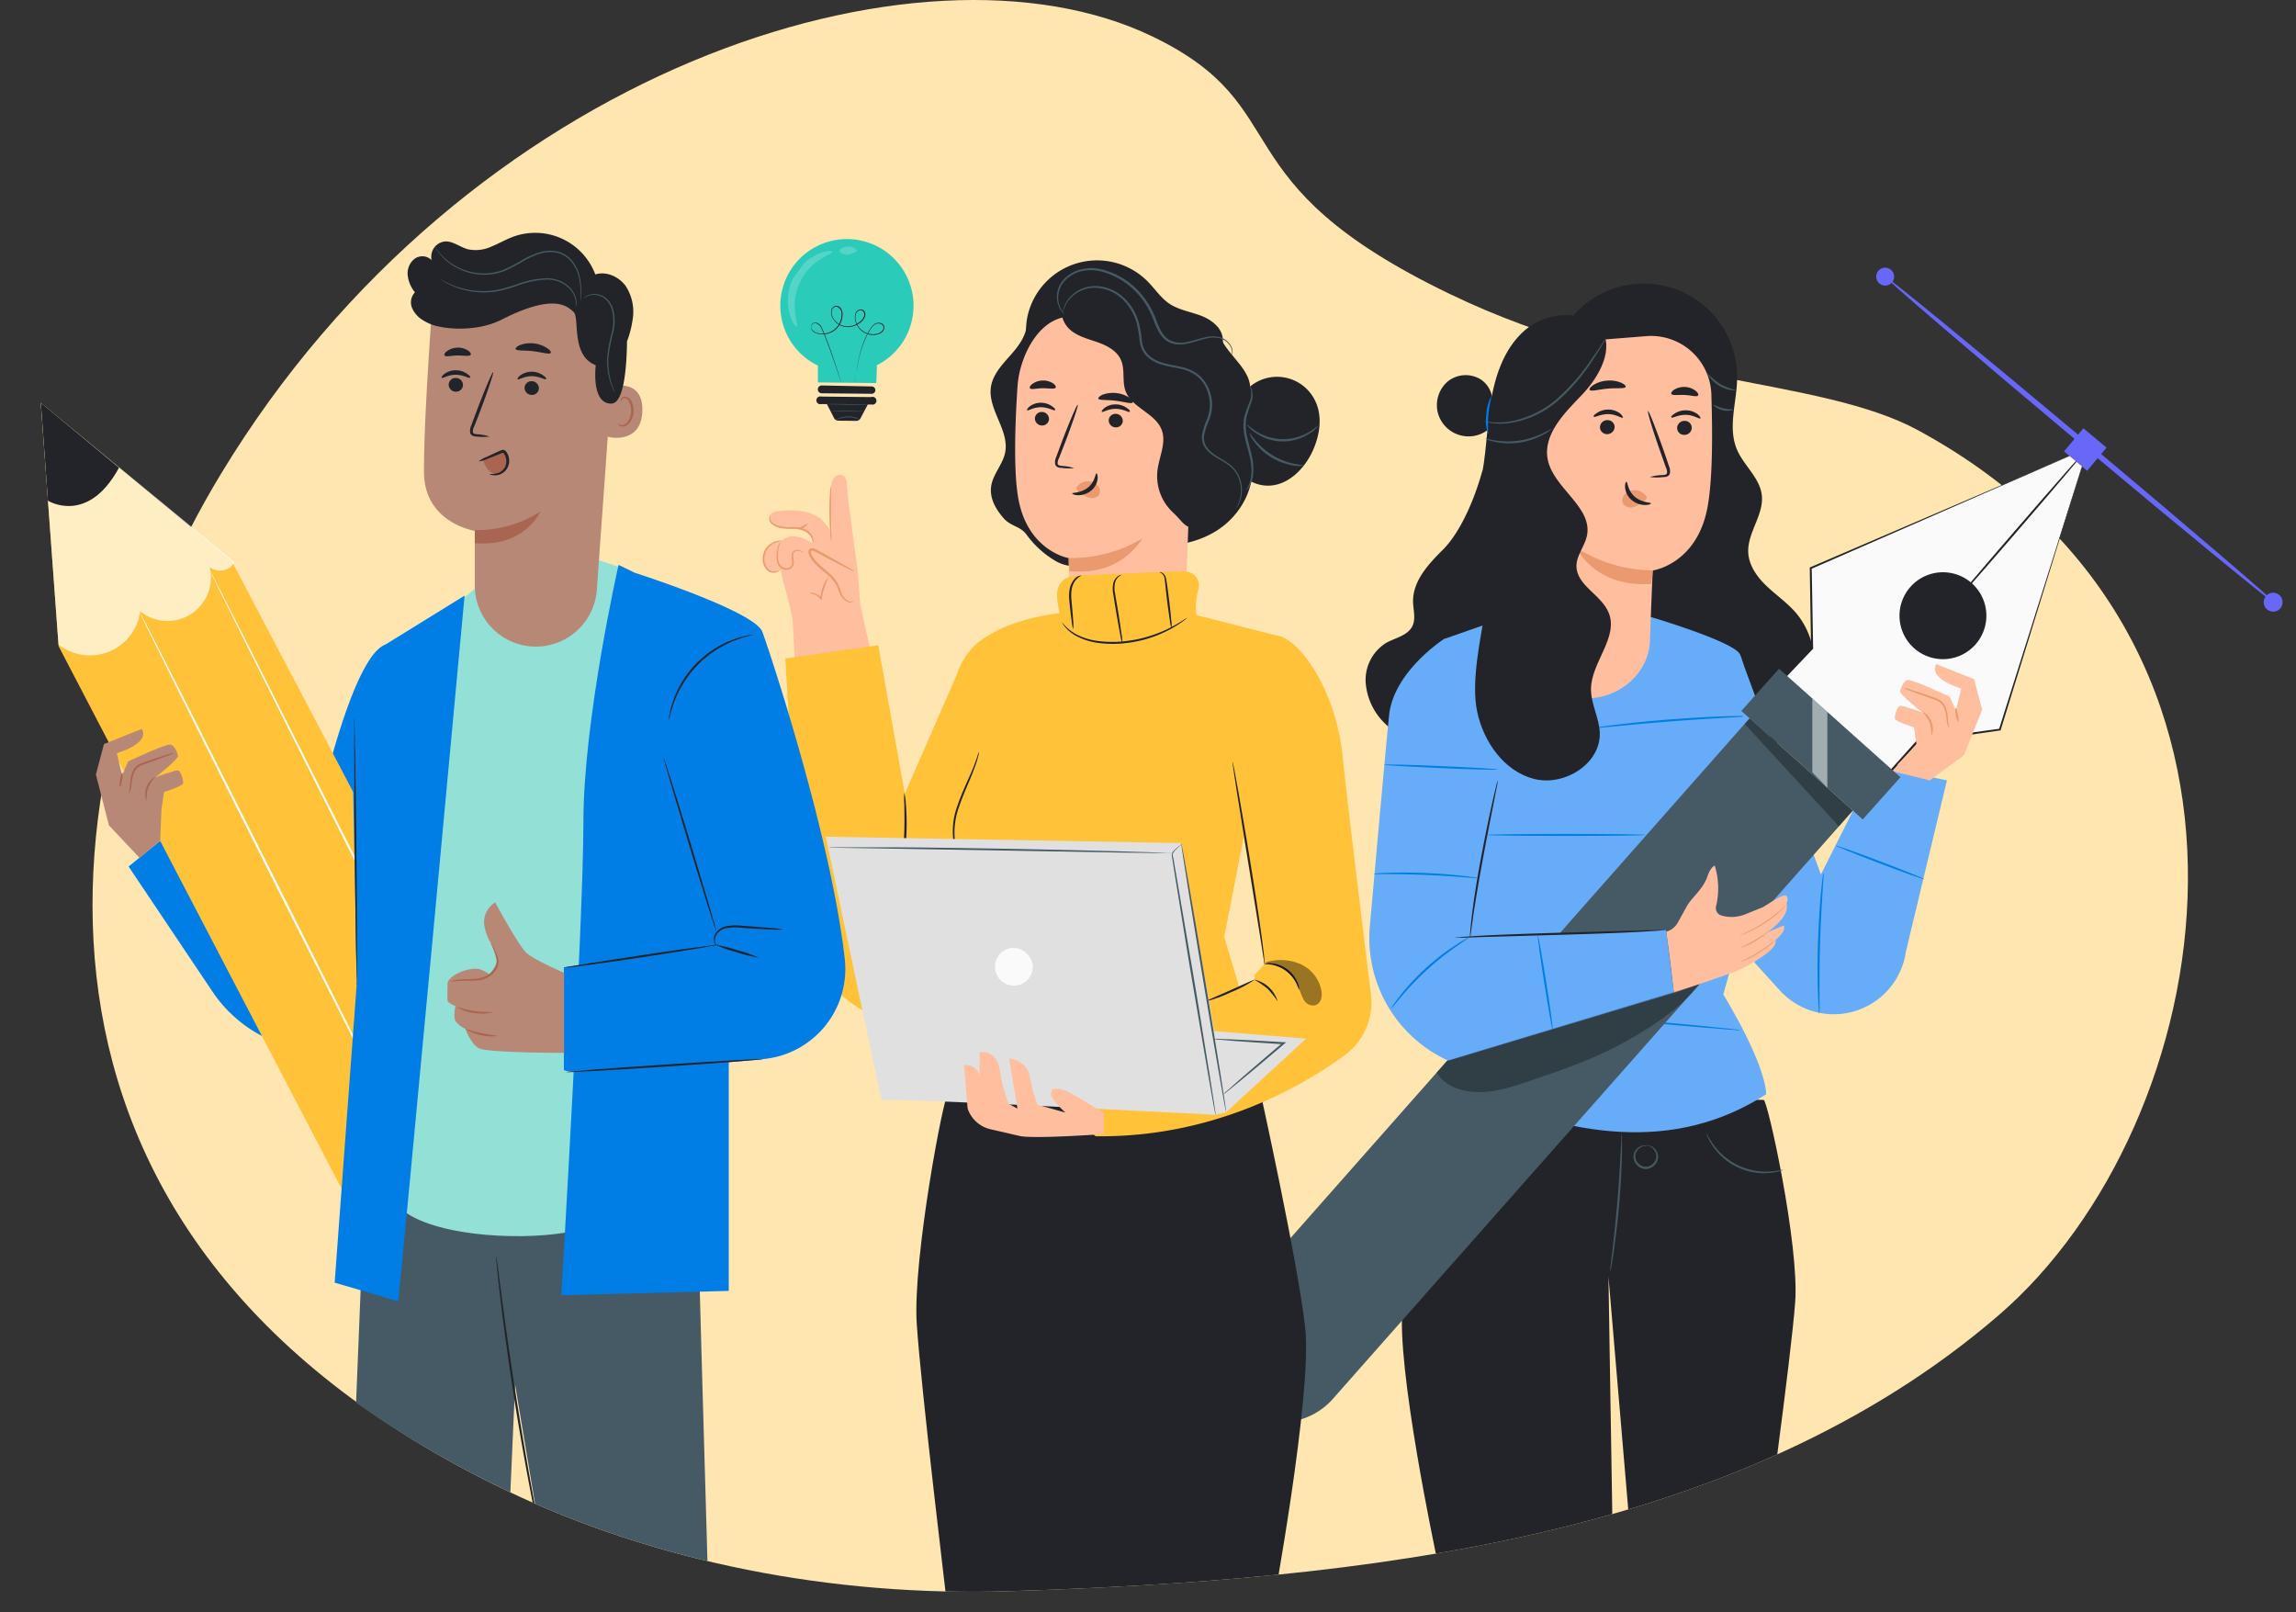 <svg id="training-process-step-2" xmlns="http://www.w3.org/2000/svg" xmlns:xlink="http://www.w3.org/1999/xlink" width="625.589" height="439.257" viewBox="0 0 625.589 439.257">
  <rect x="0" y="0" width="625.589" height="439.257" fill="#333333" stroke="none"/>
  <defs>
    <clipPath id="clip-path">
      <rect id="Rectangle_5013" data-name="Rectangle 5013" width="625.589" height="439.257" fill="none"/>
    </clipPath>
    <clipPath id="clip-path-3">
      <path id="Path_26417" data-name="Path 26417" d="M11.117,109.508A289.168,289.168,0,0,0,0,188.406v.722c.1,77.409,32.178,165.8,137.757,216.6,40.77,19.614,88.95,29.065,137.359,27.523,96.235-3.065,198.717-14.171,269.5-75.2,59.994-51.725,133.717-204.875,26.148-271.592C538.54,66.471,507,67.222,476.536,67.976c-25.388.626-50.024,1.253-73.677-10.127C338.67,26.967,354.44,29.157,313.935,9.671,302,3.929,284.483,1.292,263.8,1.291c-88.569,0-235.407,48.325-252.681,108.217" transform="translate(0 -1.291)" fill="none"/>
    </clipPath>
    <clipPath id="clip-path-4">
      <rect id="Rectangle_5006" data-name="Rectangle 5006" width="29.473" height="29.429" fill="none"/>
    </clipPath>
    <clipPath id="clip-path-5">
      <rect id="Rectangle_5007" data-name="Rectangle 5007" width="4.098" height="24.321" fill="none"/>
    </clipPath>
    <clipPath id="clip-path-6">
      <rect id="Rectangle_5008" data-name="Rectangle 5008" width="71.621" height="29.398" fill="none"/>
    </clipPath>
    <clipPath id="clip-path-7">
      <rect id="Rectangle_5009" data-name="Rectangle 5009" width="12.127" height="20.534" fill="none"/>
    </clipPath>
    <clipPath id="clip-path-8">
      <rect id="Rectangle_5010" data-name="Rectangle 5010" width="4.589" height="2.227" fill="none"/>
    </clipPath>
    <clipPath id="clip-path-9">
      <rect id="Rectangle_5011" data-name="Rectangle 5011" width="15.895" height="12.374" fill="none"/>
    </clipPath>
    <clipPath id="clip-path-10">
      <rect id="Rectangle_5012" data-name="Rectangle 5012" width="52.803" height="68.781" fill="none"/>
    </clipPath>
  </defs>
  <g id="Group_9151" data-name="Group 9151" clip-path="url(#clip-path)">
    <g id="Group_9127" data-name="Group 9127">
      <g id="Group_9126" data-name="Group 9126" clip-path="url(#clip-path)">
        <path id="Path_26253" data-name="Path 26253" d="M518.844,117.27c-27.154-14.757-75.554-12.092-127.59-37.126-64.189-30.881-40.686-50.753-81.191-70.239C247.028-20.422,123.1,18.774,56.322,129.114,9.079,207.175-11.135,336.19,133.886,405.96c40.768,19.614,88.951,29.065,137.358,27.523,96.236-3.065,198.718-14.171,269.5-75.2,59.992-51.724,84.718-183.067-21.9-241.012" transform="translate(3.871 0)" fill="#ffe5af"/>
      </g>
    </g>
    <g id="Group_9150" data-name="Group 9150" transform="translate(0 1.525)">
      <g id="Group_9149" data-name="Group 9149" clip-path="url(#clip-path-3)">
        <path id="Path_26254" data-name="Path 26254" d="M421.871,253.839c1.064-.223,9.749,39.552,8.611,55.017s-8.611,69.237-8.611,69.237H386.066L379.6,302l1.224,76.092h-48.12s-11.143-52.292-9.154-68.119,12.57-57.476,12.57-57.476Z" transform="translate(58.656 44.283)" fill="#222429"/>
        <path id="Path_26255" data-name="Path 26255" d="M374.5,261.39a8.157,8.157,0,0,1,.074,1.479v4.056c-.074,3.427-.3,8.153-.735,13.357s-1.064,9.9-1.522,13.284c-.245,1.693-.468,3.066-.638,4a8.919,8.919,0,0,1-.32,1.458,7.148,7.148,0,0,1,.106-1.49c.117-1.064.278-2.407.469-4.024.393-3.4.916-8.089,1.352-13.284s.724-9.909.894-13.315c.1-1.629.16-2.991.223-4.045a7.044,7.044,0,0,1,.1-1.479" transform="translate(67.37 45.896)" fill="#455a64"/>
        <path id="Path_26256" data-name="Path 26256" d="M379.981,264.118a1.572,1.572,0,0,1,.8,0,3.261,3.261,0,0,1,1.863,1.064,3.49,3.49,0,0,1,.7,1.373,3.083,3.083,0,0,1-.126,1.789,3.516,3.516,0,0,1-3.193,2.235,3.463,3.463,0,0,1-3.12-2.373,2.971,2.971,0,0,1,.724-3.119,2.879,2.879,0,0,1,1.969-.916,1.2,1.2,0,0,1,.776.159h-.755a2.831,2.831,0,0,0-1.7.969,2.6,2.6,0,0,0-.533,2.682,3,3,0,0,0,2.651,1.991,3.043,3.043,0,0,0,2.724-1.874,2.734,2.734,0,0,0-.405-2.724,3.345,3.345,0,0,0-1.607-1.16,3.226,3.226,0,0,1-.767-.1" transform="translate(68.347 46.382)" fill="#455a64"/>
        <path id="Path_26257" data-name="Path 26257" d="M414.458,271.282a3.207,3.207,0,0,1-.937.351,14.478,14.478,0,0,1-2.692.5,16.924,16.924,0,0,1-15.636-7.451,14.528,14.528,0,0,1-1.309-2.352,3.014,3.014,0,0,1-.319-.958c.1,0,.617,1.288,1.959,3.119a17.559,17.559,0,0,0,15.284,7.248c2.235-.117,3.629-.564,3.651-.457" transform="translate(71.4 45.893)" fill="#455a64"/>
        <path id="Path_26258" data-name="Path 26258" d="M346.85,108.314c-2.714,9.877-6.823,17.808-10.824,21.777s-8.292,8.621-8.144,14.262c.054,2.214.788,4.566-.181,6.556-1.256,2.587-4.6,3.195-7.11,4.557a11.92,11.92,0,0,0-5.631,10.75,17.241,17.241,0,0,0,5.322,11.293c3.119,3.14,8.057,5.322,11.931,3.193,2.331-1.3,3.661-3.821,4.843-6.215q9.155-18.616,16.562-38.019" transform="translate(57.137 18.125)" fill="#222429"/>
        <path id="Path_26259" data-name="Path 26259" d="M364.327,73.8A25.46,25.46,0,0,1,408.69,91.108c-.074,6.61-2.662,13.55,0,19.616,1.841,4.258,6.12,7.547,6.7,12.2.692,5.385-3.916,10.271-3.682,15.688.159,3.545,2.384,6.674,4.94,9.122s5.523,4.492,7.865,7.143c6.5,7.4,6.918,19.083,2,27.61s-14.422,13.89-24.2,15.05-19.755-1.533-28.451-6.2c-5.641-3.054-10.941-7.1-14.294-12.57s-4.5-12.56-1.852-18.4" transform="translate(64.631 10.339)" fill="#222429"/>
        <path id="Path_26260" data-name="Path 26260" d="M389.358,142.323s22.075,6.525,24.225,10.016,9.09,44.5,9.09,44.5l-13.539,48.334s11.208,18.04,11.708,27.162c-25.054,16.168-53.324,11.644-82.925-1.309L335.787,223.8l-2.809-75.443,18.222-6.386Z" transform="translate(60.408 24.231)" fill="#67acf8"/>
        <path id="Path_26261" data-name="Path 26261" d="M413.674,238.661a4.624,4.624,0,0,1-.809,0l-2.32-.159-8.514-.682-28.089-2.448-28.088-2.618-8.516-.852-2.31-.266a4.136,4.136,0,0,1-.8-.128,4.2,4.2,0,0,1,.808,0l2.321.149,8.514.682,28.1,2.459,28.089,2.607,8.514.862,2.31.255a5.558,5.558,0,0,1,.788.138" transform="translate(60.636 40.471)" fill="#007ee5"/>
        <path id="Path_26262" data-name="Path 26262" d="M386.2,192.574c0,.149-9.7.276-21.66.276s-21.66-.128-21.66-.276,9.7-.276,21.66-.276,21.66.117,21.66.276" transform="translate(62.205 33.361)" fill="#007ee5"/>
        <path id="Path_26263" data-name="Path 26263" d="M410.939,165.108a9.812,9.812,0,0,1-1.713.17l-4.695.266c-3.97.224-9.441.543-15.475,1.011s-11.5.969-15.444,1.362l-4.684.448a10.013,10.013,0,0,1-1.724.1,10.972,10.972,0,0,1,1.7-.308c1.064-.171,2.694-.384,4.663-.629,3.938-.489,9.4-1.064,15.444-1.522s11.527-.735,15.5-.852c1.991,0,3.6-.085,4.706-.085a11.05,11.05,0,0,1,1.724.043" transform="translate(66.618 28.418)" fill="#007ee5"/>
        <path id="Path_26264" data-name="Path 26264" d="M401.2,150.774l22.16,60.1,14.9-29.61,19.436,3.98-11.187,46.673a19.861,19.861,0,0,1-34.314,10.59l-6.929-7.632Z" transform="translate(72.786 25.828)" fill="#67acf8"/>
        <path id="Path_26265" data-name="Path 26265" d="M419.647,239.7a7.22,7.22,0,0,1-.16-1.511c-.074-.969-.138-2.373-.2-4.12-.117-3.48-.17-8.291,0-13.613s.489-10.122.808-13.582c.161-1.734.31-3.139.437-4.108a9.05,9.05,0,0,1,.245-1.49,6.872,6.872,0,0,1,0,1.511c-.064,1.064-.149,2.459-.255,4.108-.224,3.48-.49,8.271-.65,13.582s-.17,10.112-.149,13.582v4.13a8.978,8.978,0,0,1-.074,1.511" transform="translate(76.047 34.989)" fill="#007ee5"/>
        <path id="Path_26266" data-name="Path 26266" d="M447.517,204.157c-.053.149-5.5-1.789-12.166-4.322s-12.027-4.7-11.974-4.843,5.5,1.789,12.166,4.322,12.027,4.7,11.974,4.843" transform="translate(76.808 33.849)" fill="#007ee5"/>
        <path id="Path_26267" data-name="Path 26267" d="M455.967,174.135l-9.324,6.876-10.356-2.544,2.49-2.747Z" transform="translate(79.151 30.066)" fill="#ffbe9d"/>
        <path id="Path_26268" data-name="Path 26268" d="M494.316,103.331l-75.443,32.686.373,21.863-8.537,8.94,28.823,25.758,8.42-9.419,22.426-3.14Z" transform="translate(74.51 17.221)" fill="#fafafa"/>
        <path id="Path_26269" data-name="Path 26269" d="M494.377,103.331c-.66,2.129-9.761,31.623-23.693,76.763v.159h-.159L448.1,183.447l.159-.085-8.464,9.4-.18.213-.2-.191-14.722-13.146-14.1-12.613-.213-.191.191-.2,8.514-8.941-.076.193c-.117-7.568-.234-14.9-.351-21.863v-.17l.161-.064,75.571-32.452L419.04,136.252l.15-.246c.128,6.994.255,14.306.383,21.863v.117l-.074.074-8.516,8.95v-.393l14.114,12.6,14.7,13.156H439.4l8.428-9.41.065-.074h.1l22.436-3.118-.213.17c14.2-45.056,23.48-74.474,24.161-76.614" transform="translate(74.45 17.221)" fill="#222429"/>
        <path id="Path_26270" data-name="Path 26270" d="M458.74,151.686a11.836,11.836,0,1,1-.938-16.712h0a11.836,11.836,0,0,1,.937,16.711" transform="translate(79.476 22.415)" fill="#222429"/>
        <path id="Path_26271" data-name="Path 26271" d="M487.534,103.331c.117.1-8.621,10.4-19.51,23.012s-19.808,22.746-19.925,22.65,8.621-10.4,19.51-23.012,19.808-22.746,19.925-22.65" transform="translate(81.293 17.221)" fill="#222429"/>
        <path id="Path_26272" data-name="Path 26272" d="M285.789,352.681h0a18.85,18.85,0,0,1-1.564-26.545l141.784-160.5,28.121,25.141L312.4,351.117a18.861,18.861,0,0,1-26.609,1.564" transform="translate(50.706 28.525)" fill="#455a64"/>
        <rect id="Rectangle_5004" data-name="Rectangle 5004" width="15.412" height="44.363" transform="translate(474.462 192.149) rotate(-48.213)" fill="#455a64"/>
        <rect id="Rectangle_5005" data-name="Rectangle 5005" width="8.217" height="8.217" transform="translate(562.385 121.445) rotate(-50.039)" fill="#6767f8"/>
        <path id="Path_26273" data-name="Path 26273" d="M541.326,153.069c-.276.32-24.342-19.4-53.762-44.054S434.516,64.11,434.782,63.79s24.342,19.393,53.762,44.055,53.048,44.906,52.782,45.225" transform="translate(78.877 10.047)" fill="#6767f8"/>
        <path id="Path_26274" data-name="Path 26274" d="M526.631,140.819a2.573,2.573,0,1,1,.007-.009l-.007.009" transform="translate(94.764 23.298)" fill="#6767f8"/>
        <path id="Path_26275" data-name="Path 26275" d="M437.02,65.728a2.438,2.438,0,1,1-.306-3.433l.008.006a2.438,2.438,0,0,1,.3,3.427" transform="translate(78.502 9.673)" fill="#6767f8"/>
        <g id="Group_9130" data-name="Group 9130" transform="translate(475.364 194.165)" opacity="0.3" style="isolation: isolate">
          <g id="Group_9129" data-name="Group 9129">
            <g id="Group_9128" data-name="Group 9128" clip-path="url(#clip-path-4)">
              <path id="Path_26276" data-name="Path 26276" d="M403.719,165.639l28.12,25.141-3.789,4.29-25.683-27.9Z" transform="translate(-402.367 -165.64)"/>
            </g>
          </g>
        </g>
        <g id="Group_9133" data-name="Group 9133" transform="translate(493.799 188.768)" opacity="0.5" style="isolation: isolate">
          <g id="Group_9132" data-name="Group 9132">
            <g id="Group_9131" data-name="Group 9131" clip-path="url(#clip-path-5)">
              <path id="Path_26277" data-name="Path 26277" d="M417.971,161.072v20.117l4.1,4.2v-20.67Z" transform="translate(-417.971 -161.072)" fill="#fff"/>
            </g>
          </g>
        </g>
        <path id="Path_26278" data-name="Path 26278" d="M448.27,153.126l10.326,4.12,2.213,8.323-4.97,12.379L437.6,180.608l5.321-5.46-.691-4.758s-5.088-1.6-5.216-2.373.629-3.4,1.417-3.523,6.12,1.863,6.12,1.863-6.323-5-6.141-5.8.851-2.863,2.129-3.086S452,162.046,452,162.046l1.649,3.778,1.447-6.035s-9.058-2.544-6.823-6.663" transform="translate(79.279 26.255)" fill="#ffbe9d"/>
        <path id="Path_26279" data-name="Path 26279" d="M445.8,170.617c.064,0,.255-.351.351-1.064a5.506,5.506,0,0,0-.308-2.607,5.617,5.617,0,0,0-1.458-2.182c-.512-.447-.9-.607-.937-.554a11.9,11.9,0,0,1,1.9,2.917,11.707,11.707,0,0,1,.457,3.491" transform="translate(80.45 28.264)" fill="#eb996e"/>
        <path id="Path_26280" data-name="Path 26280" d="M451.521,169.832a22.433,22.433,0,0,1-.4-2.7,11.993,11.993,0,0,0-.522-3,4.575,4.575,0,0,0-.947-1.6,5,5,0,0,0-1.692-1.064c-2.469-.894-4.694-1.619-6.323-2.129a13.4,13.4,0,0,0-2.661-.735,14.805,14.805,0,0,0,2.544,1.064c1.587.618,3.822,1.4,6.238,2.288a4.32,4.32,0,0,1,1.511.926,4.144,4.144,0,0,1,.873,1.4,12.832,12.832,0,0,1,.6,2.874,5.6,5.6,0,0,0,.788,2.671" transform="translate(79.638 27.248)" fill="#eb996e"/>
        <path id="Path_26281" data-name="Path 26281" d="M451.718,167.144a4.26,4.26,0,0,0-.074-2.044c-.181-1.064-.447-1.968-.586-1.947a4.171,4.171,0,0,0,.064,2.043c.182,1.107.469,2.023.6,1.948" transform="translate(81.814 28.074)" fill="#eb996e"/>
        <path id="Path_26282" data-name="Path 26282" d="M386.361,234.282s16.55-5.684,16.945-5.865,11.708-5.45,10.728-8.516c0,0,3.193-2.544,2.225-3.97l-4.534,1.906s6.387-4.162,5.322-7.9c0,0,.67-1.266,0-2.054s-4,1.585-6.472,3.076l-4.768,1.915a9.991,9.991,0,0,1-6.536.32,2.13,2.13,0,0,1-1.437-2.428,20.838,20.838,0,0,0-.34-11.164s-1.181.415-1.991,2.969c-1.064,3.268-4.258,5.79-5.514,7.94-.681,1.235-1.777,3.193-2.576,4.662a5.1,5.1,0,0,1-3.13,2.437l1.139,8.622Z" transform="translate(69.716 34.687)" fill="#ffbe9d"/>
        <path id="Path_26283" data-name="Path 26283" d="M401.232,217a2,2,0,0,0,.574-.181c.363-.128.884-.34,1.512-.618a34.377,34.377,0,0,0,4.726-2.575,35,35,0,0,0,4.258-3.268c.51-.468.914-.852,1.181-1.128a3.225,3.225,0,0,0,.393-.457,2.191,2.191,0,0,0-.468.372l-1.235,1.064a46.237,46.237,0,0,1-4.258,3.193,47.667,47.667,0,0,1-4.662,2.629l-1.47.692a2.163,2.163,0,0,0-.553.276" transform="translate(72.791 36.351)" fill="#eb996e"/>
        <path id="Path_26284" data-name="Path 26284" d="M401.475,219.208a5.131,5.131,0,0,0,1.224-.4,20.583,20.583,0,0,0,2.757-1.406A27.84,27.84,0,0,0,408,215.654a5.365,5.365,0,0,0,.979-.841c0-.064-1.619,1.064-3.673,2.352-1.064.618-1.979,1.064-2.692,1.458a7.249,7.249,0,0,0-1.139.586" transform="translate(72.835 37.445)" fill="#eb996e"/>
        <path id="Path_26285" data-name="Path 26285" d="M401.358,222.8a8.712,8.712,0,0,0,1.554-.6,30.08,30.08,0,0,0,3.534-1.915,32.837,32.837,0,0,0,3.257-2.352,8.22,8.22,0,0,0,1.235-1.128,12.08,12.08,0,0,0-1.352.969c-.82.617-1.969,1.447-3.289,2.278a39.03,39.03,0,0,1-3.47,1.968,11.857,11.857,0,0,0-1.469.777" transform="translate(72.814 37.809)" fill="#eb996e"/>
        <path id="Path_26286" data-name="Path 26286" d="M398.785,243.762,337.35,262.239a36.678,36.678,0,0,1-21.4-36.657c1.938-21.713,4.492-50.271,5.247-57.476,1.256-11.952,14.965-20.755,14.965-20.755,18.84,1.224,14.667,38.488,14.667,38.488L343.236,228.7l53.42-2.129Z" transform="translate(57.292 25.207)" fill="#67acf8"/>
        <path id="Path_26287" data-name="Path 26287" d="M339.024,222.818a10.928,10.928,0,0,1,.074-1.713c.074-1.064.255-2.683.48-4.652.478-3.906,1.309-9.292,2.416-15.21s2.2-11.251,3.075-15.093c.426-1.927.8-3.48,1.064-4.545a8.51,8.51,0,0,1,.48-1.649,11.7,11.7,0,0,1-.267,1.692c-.234,1.181-.532,2.726-.893,4.577-.767,3.864-1.821,9.207-2.917,15.114s-1.991,11.283-2.575,15.168c-.255,1.883-.48,3.438-.65,4.619a9.555,9.555,0,0,1-.287,1.692" transform="translate(61.504 31.122)" fill="#222429"/>
        <path id="Path_26288" data-name="Path 26288" d="M393.058,214.428a1.976,1.976,0,0,1-.574.085l-1.672.149c-1.458.106-3.555.234-6.152.373-5.195.266-12.379.51-20.309.744l-20.309.575-6.152.2h-1.67a1.949,1.949,0,0,1-.586,0,1.978,1.978,0,0,1,.575-.085l1.671-.149c1.458-.106,3.555-.246,6.152-.373,5.195-.266,12.379-.51,20.309-.744l20.3-.575,6.162-.2h1.672a1.94,1.94,0,0,1,.585,0" transform="translate(60.89 37.372)" fill="#222429"/>
        <path id="Path_26289" data-name="Path 26289" d="M345.388,202.708a4.293,4.293,0,0,1-1.128,0l-3.066-.234c-2.586-.191-6.152-.448-10.1-.607s-7.515-.223-10.112-.234h-3.066a4.753,4.753,0,0,1-1.128-.074,4.151,4.151,0,0,1,1.064-.138c.724-.064,1.778-.106,3.076-.149,2.6-.085,6.184-.1,10.144.074s7.524.468,10.111.776c1.288.139,2.32.288,3.045.395a5.153,5.153,0,0,1,1.16.191" transform="translate(57.471 34.978)" fill="#007ee5"/>
        <path id="Path_26290" data-name="Path 26290" d="M350.218,177.661c0,.149-6.972,0-15.551-.383s-15.53-.767-15.519-.926,6.961,0,15.54.372,15.53.777,15.53.937" transform="translate(57.899 30.457)" fill="#007ee5"/>
        <path id="Path_26291" data-name="Path 26291" d="M320.8,235.6a4.562,4.562,0,0,1,.585-.979c.416-.617,1.064-1.479,1.852-2.522a64.327,64.327,0,0,1,7.025-7.547,63.1,63.1,0,0,1,8.164-6.3,30.349,30.349,0,0,1,2.672-1.608,4.256,4.256,0,0,1,1.065-.5c0,.074-1.342.926-3.491,2.437a77.317,77.317,0,0,0-15.094,13.773c-1.724,2-2.7,3.3-2.778,3.247" transform="translate(58.199 37.688)" fill="#007ee5"/>
        <path id="Path_26292" data-name="Path 26292" d="M358.733,241.53c-.149,0-1.181-5.737-2.309-12.879s-1.917-12.954-1.767-12.976,1.192,5.748,2.319,12.89,1.917,12.942,1.757,12.964" transform="translate(64.338 37.602)" fill="#007ee5"/>
        <g id="Group_9136" data-name="Group 9136" transform="translate(391.449 266.606)" opacity="0.3">
          <g id="Group_9135" data-name="Group 9135">
            <g id="Group_9134" data-name="Group 9134" clip-path="url(#clip-path-6)">
              <path id="Path_26293" data-name="Path 26293" d="M334.158,247.8l68.8-20.84c-5.152,6.791-15.2,13.113-22.778,17.03S364.5,250.65,356.435,253.4c-4.384,1.49-8.876,3-13.506,2.958s-9.154-1.373-11.591-5.321Z" transform="translate(-331.338 -226.957)"/>
            </g>
          </g>
        </g>
        <path id="Path_26294" data-name="Path 26294" d="M346.007,96.411a7.27,7.27,0,0,0-2.533-8.654,7.811,7.811,0,0,0-9.111.458,8.515,8.515,0,0,0-2.639,8.824,8.664,8.664,0,0,0,16.859-1.214" transform="translate(60.12 14.169)" fill="#222429"/>
        <path id="Path_26295" data-name="Path 26295" d="M352.629,80.084v5.023l-1.064,75.262c-.128,8.739,7.291,15.806,16.647,15.859,9.441.064,17.317-7.035,17.594-15.859.276-9.26.746-19.01.746-19.01s11.984-1.649,14.9-17.147c1.447-7.705,1.4-20.414,1.063-30.866a16.444,16.444,0,0,0-17-15.868q-.354.012-.709.04Z" transform="translate(63.78 12.529)" fill="#ffbe9d"/>
        <path id="Path_26296" data-name="Path 26296" d="M390.781,98.916a1.991,1.991,0,0,1-1.98,1.959,1.916,1.916,0,0,1-2.01-1.817c0-.015,0-.031,0-.046a2.013,2.013,0,0,1,1.979-1.959,1.906,1.906,0,0,1,2.01,1.8c0,.022,0,.045,0,.067" transform="translate(70.171 16.081)" fill="#222429"/>
        <path id="Path_26297" data-name="Path 26297" d="M393.369,96.823c-.255.255-1.746-.916-3.885-.969s-3.758.979-3.981.714.148-.586.852-1.064a5.486,5.486,0,0,1,3.193-.884,5.321,5.321,0,0,1,3.086,1.064c.65.542.852,1.022.735,1.139" transform="translate(69.926 15.64)" fill="#222429"/>
        <path id="Path_26298" data-name="Path 26298" d="M372.988,98.733a2.012,2.012,0,0,1-1.98,1.969A1.916,1.916,0,0,1,369,98.885c0-.015,0-.031,0-.046a1.99,1.99,0,0,1,1.979-1.959,1.917,1.917,0,0,1,2.011,1.817v.035" transform="translate(66.943 16.05)" fill="#222429"/>
        <path id="Path_26299" data-name="Path 26299" d="M375.476,96.662c-.255.245-1.736-.916-3.884-.969s-3.747.979-3.981.714.159-.586.862-1.064a5.481,5.481,0,0,1,3.193-.894,5.318,5.318,0,0,1,3.086,1.064c.639.564.852,1.043.724,1.15" transform="translate(66.679 15.609)" fill="#222429"/>
        <path id="Path_26300" data-name="Path 26300" d="M380.572,112.759a13.572,13.572,0,0,1,3.5-.532c.554,0,1.064-.139,1.181-.512a2.775,2.775,0,0,0-.33-1.639l-1.5-4.258c-2.128-6.013-3.587-10.953-3.341-11.038s2.128,4.726,4.257,10.74c.512,1.479.99,2.894,1.448,4.257a3.265,3.265,0,0,1,.223,2.129,1.4,1.4,0,0,1-.926.777,3.91,3.91,0,0,1-.937.106,14.375,14.375,0,0,1-3.576-.032" transform="translate(68.949 15.67)" fill="#222429"/>
        <path id="Path_26301" data-name="Path 26301" d="M384.327,132.489a39.541,39.541,0,0,1-20.691-6.13s4.758,10.835,20.383,9.8Z" transform="translate(65.97 21.399)" fill="#eb996e"/>
        <path id="Path_26302" data-name="Path 26302" d="M380.59,114.578a3.873,3.873,0,0,0-3.427-1.532,3.532,3.532,0,0,0-2.48,1.245,2.245,2.245,0,0,0-.245,2.554,2.608,2.608,0,0,0,2.8.788,8.148,8.148,0,0,0,2.789-1.565,2.512,2.512,0,0,0,.638-.617.7.7,0,0,0,0-.8" transform="translate(67.878 18.981)" fill="#eb996e"/>
        <path id="Path_26303" data-name="Path 26303" d="M375.164,111.106c.351,0,.287,2.32,2.235,4.035s4.439,1.522,4.449,1.851c0,.138-.565.437-1.619.437a5.875,5.875,0,0,1-3.714-1.417,5.026,5.026,0,0,1-1.724-3.374c-.064-.979.213-1.554.372-1.532" transform="translate(67.992 18.631)" fill="#222429"/>
        <path id="Path_26304" data-name="Path 26304" d="M376.426,89.48c-.223.575-2.363.245-4.9.478s-4.587.862-4.908.331c-.138-.256.235-.8,1.064-1.341a8.19,8.19,0,0,1,3.673-1.171,8.312,8.312,0,0,1,3.8.553c.926.4,1.383.873,1.266,1.15" transform="translate(66.507 14.393)" fill="#222429"/>
        <path id="Path_26305" data-name="Path 26305" d="M392.751,91.554c-.393.478-1.863-.064-3.64-.138s-3.3.234-3.629-.287c-.149-.246.106-.735.776-1.171a5.247,5.247,0,0,1,5.854.34c.618.521.809,1.033.639,1.256" transform="translate(69.926 14.662)" fill="#222429"/>
        <path id="Path_26306" data-name="Path 26306" d="M376.163,76.017c4.162,5.535-.17,13.369-4.96,18.36s-10.645,10.792-9.334,17.583c1.522,7.887,12.293,12.933,10.7,20.8-.586,2.864-2.853,5.322-2.864,8.239,0,5.321,6.823,7.854,8.792,12.772,2.7,6.727-4.715,13.432-4.832,20.681-.064,4.108,2.267,7.951,2.395,12.059.255,8.42-9.708,14.593-17.882,12.517s-13.762-10.069-15.518-18.3.926-19.818,2.246-28.141l-14.157,3.289c-2.639-2.523.969-5.195,1.565-8.781,1.49-9.015,7.45-16.647,10.229-25.332,2.458-7.589,2.48-15.721,3.555-23.63s3.523-16.146,9.579-21.372,16.5-5.854,21.384.457" transform="translate(59.83 11.657)" fill="#222429"/>
        <path id="Path_26307" data-name="Path 26307" d="M342.176,100.608a24.718,24.718,0,0,0,6.237.191,26.6,26.6,0,0,0,13.539-6.13,56.933,56.933,0,0,0,9.888-11.4c1.064-1.543,1.938-2.832,2.6-3.81a10.47,10.47,0,0,1,1-1.363,9.319,9.319,0,0,1-.82,1.48c-.553.937-1.383,2.278-2.448,3.906A52.479,52.479,0,0,1,362.3,95.094a26.005,26.005,0,0,1-13.837,6.089,17.111,17.111,0,0,1-4.641-.161,10.858,10.858,0,0,1-1.224-.266c-.287-.064-.436-.128-.425-.149" transform="translate(62.077 12.643)" fill="#455a64"/>
        <path id="Path_26308" data-name="Path 26308" d="M360.559,98.918a8.184,8.184,0,0,1-2.267,1.585,19.522,19.522,0,0,1-6.387,2.129,19.281,19.281,0,0,1-6.694-.2,8.5,8.5,0,0,1-2.63-.862c0-.1,1.064.223,2.7.48a21.857,21.857,0,0,0,12.772-1.874c1.564-.745,2.437-1.33,2.5-1.256" transform="translate(62.151 16.419)" fill="#455a64"/>
        <path id="Path_26309" data-name="Path 26309" d="M401.9,90.818a9.27,9.27,0,0,1-8.312-4.928,22.9,22.9,0,0,0,3.746,3.192,22.32,22.32,0,0,0,4.566,1.735" transform="translate(71.405 14.057)" fill="#455a64"/>
        <path id="Path_26310" data-name="Path 26310" d="M400.634,94.735a5.523,5.523,0,0,1-5.556-1.383c.1-.128,1.192.564,2.715.926s2.82.266,2.841.457" transform="translate(71.674 15.408)" fill="#455a64"/>
        <path id="Path_26311" data-name="Path 26311" d="M343.253,101.575a11.381,11.381,0,0,1-.447-5.151,11.628,11.628,0,0,1,1.341-5c.159.053-.554,2.246-.788,5.046s.053,5.087-.106,5.108" transform="translate(62.171 15.06)" fill="#007ee5"/>
        <path id="Path_26312" data-name="Path 26312" d="M219.955,252.507c-1.064-.262-9.643,44.948-8.514,62.534s8.514,78.688,8.514,78.688h88.269s11.037-59.434,9.069-77.437-12.453-65.335-12.453-65.335Z" transform="translate(38.341 44.003)" fill="#222429"/>
        <path id="Path_26313" data-name="Path 26313" d="M215.036,201.7l-12.613-56.784-.735-9.41s-2.884-21.074-2.905-23.129c0-2.384-1.171-2.948-2.054-2.873-1.362.106-2.31,1.8-2.363,3.842,0,.7.2,11.857.2,11.857a27.006,27.006,0,0,0-2.193-2.99c-1.671-2.065-5.556-3.193-9.579-3.045s-5.066.565-5.077,2.129a1.967,1.967,0,0,0,.8,1.49,3.853,3.853,0,0,0,2.629.873c6.387-.181,8.122,3.193,8.122,3.193l.1,1.224s-3.907-2.724-6.972-1.522a3.876,3.876,0,0,0-1.224.776,4.992,4.992,0,0,0-4.258,7.451,2.13,2.13,0,0,0,2.023,1.224,2.656,2.656,0,0,0,1.118-.7,4.6,4.6,0,0,1,.564-.425l.745,3.417s2.129,7.556,2.629,10.952l3.449,56.316a13.986,13.986,0,0,0,14.8,13.12l.237-.017a13.978,13.978,0,0,0,12.56-16.966" transform="translate(31.977 18.34)" fill="#ffbe9d"/>
        <path id="Path_26314" data-name="Path 26314" d="M198.685,141.045a2.875,2.875,0,0,1-3.013-1.532c-.649-1.064-.925-2.246-1.49-3.31-1.692-3.193-5.726-4.7-7.259-7.983-.213-.458-.341-1.064.064-1.394s.9-.074,1.309.149l10.569,5.705" transform="translate(33.875 21.455)" fill="#ffbe9d"/>
        <path id="Path_26315" data-name="Path 26315" d="M198.915,132.722a4.525,4.525,0,0,0-1.064-.735c-.714-.436-1.766-1.064-3.066-1.777l-4.587-2.554-1.33-.735a2.361,2.361,0,0,0-1.734-.468,1,1,0,0,0-.682.9,2.13,2.13,0,0,0,.181.969,7.959,7.959,0,0,0,.926,1.512c1.469,1.873,3.364,3.033,4.736,4.395a9.026,9.026,0,0,1,1.682,2.129c.415.735.67,1.523.979,2.214a4.251,4.251,0,0,0,2.469,2.586c.861.256,1.341,0,1.32-.064a3.3,3.3,0,0,1-1.235-.181,4.1,4.1,0,0,1-2.129-2.533,23.4,23.4,0,0,0-.926-2.288,9.259,9.259,0,0,0-1.745-2.3c-1.406-1.437-3.278-2.629-4.63-4.375a6.97,6.97,0,0,1-.841-1.362c-.2-.447-.181-.916.085-.969a2.439,2.439,0,0,1,1.213.415l1.341.714,4.651,2.427c1.33.682,2.416,1.224,3.193,1.587a4.79,4.79,0,0,0,1.192.489" transform="translate(33.825 21.412)" fill="#eb996e"/>
        <path id="Path_26316" data-name="Path 26316" d="M189.355,126.445a4.83,4.83,0,0,0-.756-2.129,3.869,3.869,0,0,0-1.947-1.394,9.911,9.911,0,0,0-3.023-.393,15.809,15.809,0,0,1-3.193-.246,5.072,5.072,0,0,1-2.352-1.139,1.978,1.978,0,0,1-.649-1.649,1.254,1.254,0,0,1,.213-.65v.618a1.854,1.854,0,0,0,.691,1.4,5,5,0,0,0,2.225.979,17.3,17.3,0,0,0,3.076.191,9.6,9.6,0,0,1,3.14.458,4.034,4.034,0,0,1,2.129,1.6,3.707,3.707,0,0,1,.553,1.671,3.063,3.063,0,0,1-.106.682" transform="translate(32.188 20.035)" fill="#eb996e"/>
        <path id="Path_26317" data-name="Path 26317" d="M191.67,112.088a12.6,12.6,0,0,1,.064,2.214v5.322c0,2,0,3.81.074,5.321a11.744,11.744,0,0,1,0,2.214,10.238,10.238,0,0,1-.287-2.193c-.106-1.373-.191-3.268-.213-5.321s0-3.981.128-5.322a10.225,10.225,0,0,1,.234-2.235" transform="translate(34.706 18.81)" fill="#eb996e"/>
        <path id="Path_26318" data-name="Path 26318" d="M186.548,127.852a2.683,2.683,0,0,1-.65-.245,2.126,2.126,0,0,0-1.713-.064,1.064,1.064,0,0,0-.565.937,5.809,5.809,0,0,0,.118,1.437,2.481,2.481,0,0,1-.246,1.756,2.126,2.126,0,0,1-1.692.894,2.393,2.393,0,0,1-1.746-.735,2.992,2.992,0,0,1-.84-1.543,9.7,9.7,0,0,1,0-2.852,5.678,5.678,0,0,1,.542-1.842c.223-.4.436-.564.447-.542s-.128.213-.287.617a6.385,6.385,0,0,0-.393,1.81,10.5,10.5,0,0,0,.074,2.735,2.394,2.394,0,0,0,2.182,1.916,1.7,1.7,0,0,0,1.341-.7,2.125,2.125,0,0,0,.2-1.458,6.252,6.252,0,0,1-.074-1.543,1.393,1.393,0,0,1,.788-1.16,2.126,2.126,0,0,1,1.927.191c.4.213.606.372.585.393" transform="translate(32.494 21.161)" fill="#eb996e"/>
        <path id="Path_26319" data-name="Path 26319" d="M180.818,131.561a.974.974,0,0,1-.064.629,1.9,1.9,0,0,1-1.277,1.16,2.586,2.586,0,0,1-2.448-.724A4.255,4.255,0,0,1,175.9,129.7a5.1,5.1,0,0,1,.926-2.98A4.818,4.818,0,0,1,178.8,125.1a4.5,4.5,0,0,1,1.661-.415,1.361,1.361,0,0,1,.627.053,8.138,8.138,0,0,0-2.129.639,4.841,4.841,0,0,0-1.777,1.564,4.913,4.913,0,0,0-.809,2.756,3.919,3.919,0,0,0,.969,2.64,2.3,2.3,0,0,0,2.129.712,1.871,1.871,0,0,0,1.2-.926c.106-.34.106-.564.149-.564" transform="translate(31.912 21.092)" fill="#eb996e"/>
        <path id="Path_26320" data-name="Path 26320" d="M186.622,137.456a1.94,1.94,0,0,1,1.064,0,4.133,4.133,0,0,1,2.331,1.373l-.372.117a11.361,11.361,0,0,1,.234-1.49,9.577,9.577,0,0,1,2.246-4.673,24.331,24.331,0,0,0-1.821,4.768c-.106.5-.181.99-.234,1.437l-.064.5-.308-.384a4.332,4.332,0,0,0-2.129-1.394,8.183,8.183,0,0,1-.948-.255" transform="translate(33.857 22.564)" fill="#eb996e"/>
        <path id="Path_26321" data-name="Path 26321" d="M186.748,120.647c.106,0-.308.852-1.288,1.277s-1.852.223-1.821.106.8-.117,1.64-.51,1.373-.873,1.469-.873" transform="translate(33.316 20.362)" fill="#eb996e"/>
        <path id="Path_26322" data-name="Path 26322" d="M305.324,146.72c4.619,0,15.721,13.123,17.657,33.06.884,9.132,5.461,46.523,7.674,64.5a17.936,17.936,0,0,1-7.3,16.711c-11.954,8.674-35.87,22.351-67.694,21.947l-19.308-16.168,62.584-26.322v-1.427l2.726-2.99-7.813-47.9s-7.259-41.415,11.474-41.415" transform="translate(42.879 25.093)" fill="#ffc239"/>
        <path id="Path_26323" data-name="Path 26323" d="M284.4,75.412c.234,6.482,8.867,10.4,8.76,16.881,0,2.788-1.778,5.321-2.129,8.047-.458,3.7,1.617,7.205,2.384,10.867,1.585,7.547-2.8,15.5-9.3,19.627s-14.678,4.918-22.352,3.864" transform="translate(47.488 12.156)" fill="#222429"/>
        <path id="Path_26324" data-name="Path 26324" d="M238.3,74.069c.255,3.48-2.044,6.578-4.354,9.186s-4.9,5.322-5.4,8.781c-.883,6.12,5.11,11.793,3.875,17.849-.671,3.247-3.321,5.854-3.8,9.132s1.245,6.27,3.352,8.686,4.545,2.053,6.387,4.662a26.118,26.118,0,0,0,8.079,7.184c6.716,3.672,14.763-1.639,18-2.6" transform="translate(41.446 11.912)" fill="#222429"/>
        <path id="Path_26325" data-name="Path 26325" d="M290.249,81.925c.085-3.193-2.831-5.588-5.769-6.738s-6.194-1.6-8.813-3.353c-2.32-1.564-3.874-3.991-5.833-5.982a19.412,19.412,0,0,0-32.686,8.909c-1.128,4.492-.363,9.8,3.193,12.772,4.108,3.47,10.2,2.692,15.454,1.617s11.229-2.129,15.625.958c2.65,1.863,4.172,4.9,5.79,7.7s3.651,5.673,6.715,6.727,7.228-.767,7.345-4" transform="translate(42.936 9.368)" fill="#222429"/>
        <path id="Path_26326" data-name="Path 26326" d="M248.785,153.033c0-7.237-.085-14.294-.085-14.251s-11.5-1.938-13.837-16.945c-1.16-7.451-.767-19.691-.106-29.7.585-8.994,6.567-20.02,15.539-19.053l27.983,7.132a5.322,5.322,0,0,1,4.715,5.321L280.43,153.49a15.828,15.828,0,0,1-31.644-.457" transform="translate(42.474 11.723)" fill="#ffbe9d"/>
        <path id="Path_26327" data-name="Path 26327" d="M238.678,96.733a1.937,1.937,0,0,0,1.852,1.948A1.841,1.841,0,0,0,242.516,97a.387.387,0,0,0,0-.052A1.937,1.937,0,0,0,240.669,95,1.852,1.852,0,0,0,238.68,96.7l0,.03" transform="translate(43.301 15.708)" fill="#222429"/>
        <path id="Path_26328" data-name="Path 26328" d="M236.89,94.915c.234.245,1.692-.831,3.768-.82s3.587,1.064,3.811.8-.139-.565-.8-1.064a5.219,5.219,0,0,0-3.044-.958,5.1,5.1,0,0,0-3,.969c-.639.512-.852.979-.735,1.075" transform="translate(42.971 15.323)" fill="#222429"/>
        <path id="Path_26329" data-name="Path 26329" d="M255.7,97.175a1.917,1.917,0,0,0,1.852,1.938,1.842,1.842,0,0,0,1.987-1.684c0-.013,0-.027,0-.041a1.937,1.937,0,0,0-1.851-1.948,1.843,1.843,0,0,0-1.987,1.684l0,.052" transform="translate(46.388 15.788)" fill="#222429"/>
        <path id="Path_26330" data-name="Path 26330" d="M254.116,95.273c.234.255,1.692-.82,3.766-.809s3.588,1.064,3.812.8-.129-.575-.8-1.064a5.332,5.332,0,0,0-3.046-.947,5.106,5.106,0,0,0-3,.958c-.639.543-.851.958-.734,1.064" transform="translate(46.096 15.392)" fill="#222429"/>
        <path id="Path_26331" data-name="Path 26331" d="M248.523,110.592a13.738,13.738,0,0,0-3.363-.607c-.532-.064-1.064-.17-1.118-.521a2.7,2.7,0,0,1,.351-1.575l1.576-4.024c2.182-5.726,3.768-10.431,3.534-10.516s-2.193,4.481-4.375,10.207l-1.5,4.055a3.037,3.037,0,0,0-.234,2.023,1.307,1.307,0,0,0,.872.777,3.272,3.272,0,0,0,.894.128,13.579,13.579,0,0,0,3.363.053" transform="translate(44.142 15.41)" fill="#222429"/>
        <path id="Path_26332" data-name="Path 26332" d="M246.462,129.5a38.229,38.229,0,0,0,20.107-5.322c-.171,0-5.535,10.42-19.915,8.856Z" transform="translate(44.713 21.003)" fill="#eb996e"/>
        <path id="Path_26333" data-name="Path 26333" d="M248.486,112.384a3.71,3.71,0,0,1,3.342-1.372,3.387,3.387,0,0,1,2.352,1.265,2.129,2.129,0,0,1,.16,2.469,2.523,2.523,0,0,1-2.714.682,7.806,7.806,0,0,1-2.64-1.544,2.329,2.329,0,0,1-.6-.617.67.67,0,0,1,0-.767" transform="translate(45.041 18.61)" fill="#eb996e"/>
        <path id="Path_26334" data-name="Path 26334" d="M253.891,109.169c-.34,0-.351,2.225-2.278,3.821s-4.322,1.341-4.332,1.65c0,.138.533.436,1.544.468a5.6,5.6,0,0,0,3.619-1.256,4.854,4.854,0,0,0,1.756-3.193c.1-.947-.159-1.5-.308-1.49" transform="translate(44.861 18.28)" fill="#222429"/>
        <path id="Path_26335" data-name="Path 26335" d="M253.291,92.136c.2.554,2.267.3,4.694.6s4.4.957,4.726.457c.138-.245-.2-.767-.99-1.32a8.314,8.314,0,0,0-7.174-.809c-.852.362-1.256.8-1.256,1.075" transform="translate(45.952 14.91)" fill="#222429"/>
        <path id="Path_26336" data-name="Path 26336" d="M237.541,89.853c.372.468,1.8,0,3.514,0s3.192.319,3.5-.17c.149-.234-.085-.714-.714-1.16a4.936,4.936,0,0,0-2.852-.777,4.828,4.828,0,0,0-2.8.947c-.607.447-.809.926-.65,1.16" transform="translate(43.085 14.393)" fill="#222429"/>
        <path id="Path_26337" data-name="Path 26337" d="M282.674,130.909c-4.13.831-4.492-1.266-7.579-4.13a13.539,13.539,0,0,1-4.14-11.431c.457-3.693,2.448-7.45,1.171-10.92-1.693-4.619-8.153-6.035-9.867-10.643-1-2.672-.106-5.8-1.235-8.431-1.064-2.459-3.651-3.885-6.173-4.789s-5.237-1.543-7.355-3.193-3.438-4.758-2.075-7.067A141.83,141.83,0,0,1,278.2,78.275c2.459.916,5.023,2.012,6.472,4.183s1.458,5.321,1.33,8.047l-1.884,40.446" transform="translate(44.423 11.229)" fill="#222429"/>
        <path id="Path_26338" data-name="Path 26338" d="M285.353,97.289a11.516,11.516,0,0,1,21.788-3.98c2.129,4.257,1.362,9.388-.586,13.7-2.31,5.11-7.046,9.782-12.655,9.527-5.321-.234-9.526-4.875-11.047-9.931s-.9-10.473-.276-15.721" transform="translate(51.142 14.238)" fill="#222429"/>
        <path id="Path_26339" data-name="Path 26339" d="M287.449,117.451a2.582,2.582,0,0,0,.777-.874,7.328,7.328,0,0,0,1.128-3,14.77,14.77,0,0,0-.138-4.739c-.31-1.765-.9-3.618-1.331-5.576a13.9,13.9,0,0,1-.33-5.556,41.986,41.986,0,0,1,1.437-4.406,5.64,5.64,0,0,0,.085-3.193,1.939,1.939,0,0,0-.574-1.064c-.053,0,.181.383.33,1.064a5.952,5.952,0,0,1-.287,3.011,37.285,37.285,0,0,0-1.585,4.429,13.894,13.894,0,0,0,.276,5.81c.447,2,1.064,3.843,1.383,5.546a14.717,14.717,0,0,1,.266,4.567,9.45,9.45,0,0,1-1.437,3.98" transform="translate(52.026 14.629)" fill="#455a64"/>
        <path id="Path_26340" data-name="Path 26340" d="M287.526,97.837a7.23,7.23,0,0,0,2.3,2.257,13.157,13.157,0,0,0,14.827.255,7.242,7.242,0,0,0,2.384-2.129c-.085-.085-.937.809-2.629,1.778a13.7,13.7,0,0,1-14.327-.255c-1.639-1.064-2.469-1.98-2.554-1.906" transform="translate(52.163 16.223)" fill="#455a64"/>
        <path id="Path_26341" data-name="Path 26341" d="M288.157,99.827a6.915,6.915,0,0,0,1.266,2.352,16.308,16.308,0,0,0,4.779,4.364,16.479,16.479,0,0,0,6.1,2.182,6.733,6.733,0,0,0,2.671,0,25.829,25.829,0,0,0-2.6-.469,19.325,19.325,0,0,1-5.833-2.288,18.834,18.834,0,0,1-4.748-4.076c-1.033-1.235-1.543-2.118-1.639-2.065" transform="translate(52.277 16.585)" fill="#455a64"/>
        <path id="Path_26342" data-name="Path 26342" d="M292.2,126.66a.821.821,0,0,0,.17-.191,5.517,5.517,0,0,0,.405-.6,7.692,7.692,0,0,0,.989-2.629,9.188,9.188,0,0,0-.234-4.428,8.517,8.517,0,0,0-3.491-4.694c-1.787-1.256-4.1-2.129-5.577-4.13a4.477,4.477,0,0,1-.808-3.523,20.2,20.2,0,0,1,1.3-3.885,11.2,11.2,0,0,0-.191-8.962,9.774,9.774,0,0,0-3.044-3.778,11.866,11.866,0,0,0-4.6-1.916c-1.629-.362-3.247-.585-4.747-1.064a9.268,9.268,0,0,1-3.981-2.182,6.525,6.525,0,0,1-1.724-3.927,33.062,33.062,0,0,0-.714-4.364,14.907,14.907,0,0,0-4.044-7.1,11.839,11.839,0,0,0-6.387-3.193,9.578,9.578,0,0,0-5.8.873,9.211,9.211,0,0,0-3.342,2.928,7.813,7.813,0,0,0-1.171,2.544,3.9,3.9,0,0,0-.149.969,9.557,9.557,0,0,1,1.532-3.364,9.013,9.013,0,0,1,3.31-2.726,9.187,9.187,0,0,1,5.556-.744,11.426,11.426,0,0,1,6.067,3.1,14.558,14.558,0,0,1,3.843,6.855,33.038,33.038,0,0,1,.67,4.258,7.277,7.277,0,0,0,1.9,4.258,9.788,9.788,0,0,0,4.258,2.352c1.575.478,3.192.691,4.789,1.064a11.443,11.443,0,0,1,4.364,1.787,9.154,9.154,0,0,1,2.841,3.534,10.568,10.568,0,0,1,.213,8.463,20.654,20.654,0,0,0-1.309,4.023,5.077,5.077,0,0,0,.947,3.939c1.639,2.129,4.023,2.99,5.748,4.182a8.136,8.136,0,0,1,3.406,4.428,9.24,9.24,0,0,1,.34,4.258,10.069,10.069,0,0,1-1.33,3.587" transform="translate(44.458 10.443)" fill="#455a64"/>
        <path id="Path_26343" data-name="Path 26343" d="M291.434,85.548a1.621,1.621,0,0,0,.181-.692,3.2,3.2,0,0,0-.5-1.99,5.1,5.1,0,0,0-2.5-2.076,7.9,7.9,0,0,0-4.311-.138c-1.576.3-3.193.926-4.993,1.266a6.615,6.615,0,0,1-5.427-.852c-1.587-1.213-2.384-3.31-3.193-5.4a22.626,22.626,0,0,0-3.47-6.184,20.808,20.808,0,0,0-11.357-7.344,11.948,11.948,0,0,0-5.992.159,9.264,9.264,0,0,0-4.428,2.809,6.929,6.929,0,0,0-1.171,7.184A5.117,5.117,0,0,0,245.4,74.01a2.506,2.506,0,0,0,.553.457,7.622,7.622,0,0,1-1.447-2.267,6.781,6.781,0,0,1,1.288-6.791,8.917,8.917,0,0,1,4.194-2.618,11.45,11.45,0,0,1,5.705-.085,20.326,20.326,0,0,1,10.962,7.163,21.843,21.843,0,0,1,3.385,6c.831,2.128,1.65,4.257,3.449,5.651a5.783,5.783,0,0,0,2.959,1.064,9.85,9.85,0,0,0,2.937-.2c1.852-.393,3.459-1.064,4.982-1.352a7.549,7.549,0,0,1,4.087,0,4.888,4.888,0,0,1,2.416,1.863,3.323,3.323,0,0,1,.586,1.851c.032.522-.064.8-.021.8" transform="translate(44.22 9.693)" fill="#455a64"/>
        <path id="Path_26344" data-name="Path 26344" d="M316.631,147.94l-26.609-6.77H258.3s-16.444.947-25.545,9.026a20.1,20.1,0,0,0-4.992,8.164l-14.093,32.261-7.237-40.446-25.311,3.6,4.045,69.589A34.2,34.2,0,0,0,212.1,253.419L226.522,237.2c1.671,13.208,3.139,24.533,3.288,24.384.352-.351,78.85-5.108,78.85-5.108l-7.952-26.865Z" transform="translate(32.86 24.086)" fill="#ffc239"/>
        <path id="Path_26345" data-name="Path 26345" d="M216.259,73.461A18.148,18.148,0,1,0,190.2,89.608v4.577l15.9.17s.128-2.575.181-4.864a18.093,18.093,0,0,0,9.974-16.029" transform="translate(32.649 8.476)" fill="#2bcbba"/>
        <path id="Path_26346" data-name="Path 26346" d="M199.035,91.423a1.758,1.758,0,0,1,0-.223l.074-.65c.085-.574.191-1.426.362-2.512s.405-2.416.767-3.938a27.232,27.232,0,0,1,1.7-5.035,17.451,17.451,0,0,1,1.511-2.692,3.4,3.4,0,0,1,1.256-1.064,1.893,1.893,0,0,1,1.724.074,1.266,1.266,0,0,1,.48,1.66,2.622,2.622,0,0,1-1.415,1.193,4.963,4.963,0,0,1-3.769-.31,5.048,5.048,0,0,1-2.533-3.054,3.9,3.9,0,0,1-.085-2.129A1.639,1.639,0,0,1,200.77,71.5a1.189,1.189,0,0,1,.925.649,1.707,1.707,0,0,1,.128,1.128,3.572,3.572,0,0,1-1.288,1.789,5.47,5.47,0,0,1-4.257,1.181,4.7,4.7,0,0,1-3.48-2.651,2.784,2.784,0,0,1-.106-2.2,1.422,1.422,0,0,1,.808-.8,1.359,1.359,0,0,1,1.118.117,1.861,1.861,0,0,1,.756.809,2.6,2.6,0,0,1,.266,1.064,5.25,5.25,0,0,1-.3,2.075,5.407,5.407,0,0,1-2.586,3.013A5.468,5.468,0,0,1,189,78.15a2.839,2.839,0,0,1-1.628-.883,1.4,1.4,0,0,1-.085-1.746,1.206,1.206,0,0,1,.82-.393,1.57,1.57,0,0,1,.861.181,2.551,2.551,0,0,1,1.064,1.256c.448.99.809,1.948,1.171,2.864,1.415,3.672,2.405,6.694,3.076,8.791.33,1.064.574,1.863.745,2.427l.181.629a1.65,1.65,0,0,1,.053.213,1.383,1.383,0,0,1-.074-.2c-.053-.149-.117-.362-.2-.629-.182-.564-.448-1.373-.788-2.405-.692-2.129-1.714-5.108-3.14-8.77-.362-.9-.735-1.874-1.171-2.842a2.442,2.442,0,0,0-1.064-1.171,1.086,1.086,0,0,0-1.373,1.682,2.693,2.693,0,0,0,1.522.808,5.259,5.259,0,0,0,3.619-.468,5.2,5.2,0,0,0,2.481-2.906,5.011,5.011,0,0,0,.287-1.979,1.972,1.972,0,0,0-.916-1.682,1.12,1.12,0,0,0-.937-.1,1.169,1.169,0,0,0-.681.671,2.526,2.526,0,0,0,.106,2.021,4.468,4.468,0,0,0,3.31,2.524,5.164,5.164,0,0,0,4.065-1.128,3.374,3.374,0,0,0,1.224-1.672,1.378,1.378,0,0,0-.117-.969.924.924,0,0,0-.745-.532,1.218,1.218,0,0,0-.9.276,1.6,1.6,0,0,0-.522.809,3.542,3.542,0,0,0,.074,1.968,4.895,4.895,0,0,0,2.427,2.938,4.749,4.749,0,0,0,3.609.3,2.373,2.373,0,0,0,1.309-1.064,1.064,1.064,0,0,0-.405-1.415,1.7,1.7,0,0,0-1.554-.074,3.31,3.31,0,0,0-1.192,1.064,17.694,17.694,0,0,0-1.511,2.671,27.3,27.3,0,0,0-1.725,4.993c-.372,1.511-.606,2.841-.8,3.916s-.308,1.927-.393,2.5a3.414,3.414,0,0,1-.106.65q.035.073.064.149" transform="translate(33.929 11.269)" fill="#222429"/>
        <path id="Path_26347" data-name="Path 26347" d="M203.289,91.157l-13.656-.139a1.065,1.065,0,0,1,.053-2.129l13.6.267a1,1,0,1,1,0,2" transform="translate(34.22 14.601)" fill="#222429"/>
        <path id="Path_26348" data-name="Path 26348" d="M203.288,91.593l-13.645-.138a1.064,1.064,0,1,0,0,2.044h1.5l1.948,3.8a1.331,1.331,0,0,0,1.16.724l4.885.053a1.3,1.3,0,0,0,1.171-.714l1.98-3.746H203.3a1.065,1.065,0,1,0,0-2.054Z" transform="translate(34.157 15.059)" fill="#222429"/>
        <g id="Group_9139" data-name="Group 9139" transform="translate(214.677 66.873)" opacity="0.2">
          <g id="Group_9138" data-name="Group 9138">
            <g id="Group_9137" data-name="Group 9137" clip-path="url(#clip-path-7)">
              <path id="Path_26349" data-name="Path 26349" d="M186.257,61.08a13.639,13.639,0,0,1,3.661-2.373,9.71,9.71,0,0,1,2.8-.788c.691-.064,1.064,0,1.118.161.074.331-1.31.8-3.193,2.021a14.9,14.9,0,0,0-6.961,14.582c.234,2.214.734,3.587.425,3.736-.128.065-.436-.191-.82-.767a9.842,9.842,0,0,1-1.1-2.671,13.467,13.467,0,0,1-.457-4.343,14.222,14.222,0,0,1,1.32-5.236" transform="translate(-181.711 -57.895)" fill="#fff"/>
            </g>
          </g>
        </g>
        <g id="Group_9142" data-name="Group 9142" transform="translate(228.844 65.65)" opacity="0.2">
          <g id="Group_9141" data-name="Group 9141">
            <g id="Group_9140" data-name="Group 9140" clip-path="url(#clip-path-8)">
              <path id="Path_26350" data-name="Path 26350" d="M195.981,59.087c-1.15,0-2.129-.34-2.278-.958a1.025,1.025,0,0,1,.586-.862,3.446,3.446,0,0,1,1.724-.4,3.339,3.339,0,0,1,1.713.457c.405.256.618.586.554.884" transform="translate(-193.703 -56.86)" fill="#fff"/>
            </g>
          </g>
        </g>
        <path id="Path_26351" data-name="Path 26351" d="M199.211,96.876s-.351-.128-.937-.3a7.317,7.317,0,0,0-2.31-.32,7.582,7.582,0,0,0-2.3.405c-.574.191-.9.362-.926.33a2.752,2.752,0,0,1,.873-.478,6.483,6.483,0,0,1,2.352-.48,6.585,6.585,0,0,1,2.32.341,2.887,2.887,0,0,1,.926.5" transform="translate(34.966 15.897)" fill="#455a64"/>
        <path id="Path_26352" data-name="Path 26352" d="M201.829,93.366c0,.064-2.469.085-5.514,0s-5.514-.106-5.514-.17,2.47-.085,5.524,0,5.5.106,5.5.17" transform="translate(34.615 15.372)" fill="#455a64"/>
        <path id="Path_26353" data-name="Path 26353" d="M200.812,94.7a9.78,9.78,0,0,1-1.352.116c-.831,0-1.98.085-3.257.085s-2.427,0-3.257-.063a7.406,7.406,0,0,1-1.352-.106,8.327,8.327,0,0,1,1.352,0h6.514a8.2,8.2,0,0,1,1.352-.032" transform="translate(34.759 15.653)" fill="#455a64"/>
        <path id="Path_26354" data-name="Path 26354" d="M222.485,203.681a4.424,4.424,0,0,1-.8-.99,10.872,10.872,0,0,1-1.415-3.193,19.706,19.706,0,0,1,.671-11.271c1.426-4.258,3.289-7.781,4.331-10.474.533-1.341.926-2.448,1.171-3.192a5.516,5.516,0,0,1,.426-1.181,5.43,5.43,0,0,1-.213,1.245,27.537,27.537,0,0,1-1.064,3.289c-.958,2.746-2.768,6.386-4.173,10.505a20.487,20.487,0,0,0-.82,11,16.624,16.624,0,0,0,1.884,4.258" transform="translate(39.866 29.929)" fill="#222429"/>
        <path id="Path_26355" data-name="Path 26355" d="M284.284,175.757a1.7,1.7,0,0,1,.149.542c.085.426.191.947.33,1.587.267,1.469.629,3.449,1.064,5.865.884,4.96,2.065,11.814,3.3,19.4s2.288,14.464,2.97,19.457c.34,2.49.585,4.513.744,5.918.054.65.1,1.181.139,1.617a2.259,2.259,0,0,1,0,.565,1.792,1.792,0,0,1-.128-.554c-.065-.425-.139-.957-.246-1.6-.223-1.479-.532-3.47-.914-5.9-.809-5.046-1.906-11.867-3.13-19.425s-2.32-14.38-3.13-19.414c-.372-2.437-.682-4.428-.9-5.9-.1-.65-.17-1.181-.223-1.608a2.249,2.249,0,0,1-.021-.564" transform="translate(51.573 30.36)" fill="#222429"/>
        <path id="Path_26356" data-name="Path 26356" d="M208.055,203.031a20.676,20.676,0,0,1,.181-2.959c.16-1.83.34-4.342.416-7.131s0-5.321,0-7.142a18.331,18.331,0,0,1,0-2.97,13.445,13.445,0,0,1,.415,2.949,64.9,64.9,0,0,1,.2,7.174,65.729,65.729,0,0,1-.574,7.163,13.251,13.251,0,0,1-.639,2.917" transform="translate(37.745 31.643)" fill="#222429"/>
        <path id="Path_26357" data-name="Path 26357" d="M301.075,229.375c-.085,0-.245-.7-.756-1.736a9.21,9.21,0,0,0-2.809-3.426,9.572,9.572,0,0,0-4.109-1.7c-1.139-.17-1.873-.117-1.883-.2a3.844,3.844,0,0,1,1.936-.181,8.514,8.514,0,0,1,7.228,5.321,3.816,3.816,0,0,1,.393,1.927" transform="translate(52.887 38.764)" fill="#222429"/>
        <path id="Path_26358" data-name="Path 26358" d="M295.65,231.824a26.07,26.07,0,0,0-2.767-3.459,24.476,24.476,0,0,0-3.673-2.48A8.517,8.517,0,0,1,295.65,231.824Z" transform="translate(52.468 39.455)" fill="#222429"/>
        <path id="Path_26359" data-name="Path 26359" d="M278.066,231.839c-.053-.149,2.97-1.383,6.642-3.013s6.621-3.033,6.7-2.895a34.347,34.347,0,0,1-6.472,3.406,35.761,35.761,0,0,1-6.865,2.5" transform="translate(50.446 39.461)" fill="#222429"/>
        <path id="Path_26360" data-name="Path 26360" d="M190.451,192.947s15.284,72.792,15.284,71.835,77.124,3.309,90.929,3.916l2.874-.7,21.777-20.042L296.271,245.9l-8.962-51.228Z" transform="translate(34.551 33.479)" fill="#e0e0e0"/>
        <path id="Path_26361" data-name="Path 26361" d="M272.436,194.442c.149,0,3.013,16.37,6.387,36.6s5.992,36.657,5.843,36.678-3.013-16.348-6.387-36.593-5.992-36.657-5.843-36.689" transform="translate(49.424 33.75)" fill="#455a64"/>
        <path id="Path_26362" data-name="Path 26362" d="M273.109,194.523a3.961,3.961,0,0,1-.542.542,14.427,14.427,0,0,0-1.6,1.512c-.266.362-.627.841-.436,1.352a14.843,14.843,0,0,1,.362,1.884c.234,1.352.5,2.884.8,4.577,1.16,6.833,2.756,16.189,4.513,26.513s3.192,19.7,4.342,26.545c.522,3.353.947,6.088,1.257,8.057.128.9.234,1.628.319,2.193a3.472,3.472,0,0,1,.064.766,6.369,6.369,0,0,1-.181-.755q-.159-.81-.416-2.129c-.351-1.959-.829-4.683-1.426-8.025-1.16-6.844-2.756-16.189-4.513-26.524s-3.193-19.691-4.343-26.535c-.266-1.693-.51-3.193-.723-4.587-.117-.671-.181-1.32-.31-1.874a1.722,1.722,0,0,1,.522-1.554,13.008,13.008,0,0,1,1.692-1.459,6.959,6.959,0,0,1,.618-.5" transform="translate(49.029 33.765)" fill="#455a64"/>
        <path id="Path_26363" data-name="Path 26363" d="M284.642,196.964a5.765,5.765,0,0,1-.948,0H280.97l-10.016-.138-33.06-.575-33.058-.553-10.016-.159-2.726-.053a5.3,5.3,0,0,1-.968-.053s.33,0,.946-.052h12.752c8.461,0,20.148.158,33.058.382s24.6.51,33.06.747l10.016.318,2.714.117a8.285,8.285,0,0,1,.969.021" transform="translate(34.674 33.92)" fill="#455a64"/>
        <path id="Path_26364" data-name="Path 26364" d="M279.967,239.574a9.371,9.371,0,0,1,1.479,0l4.045.159c3.427.159,8.174.416,13.486.745h.68l-.521.447c-.31.266-.639.554-.979.831-4.258,3.64-8.164,6.9-11.006,9.239l-3.374,2.756a7.6,7.6,0,0,1-1.288.947,9.251,9.251,0,0,1,1.15-1.064l3.257-2.894c2.778-2.416,6.631-5.726,10.9-9.356.34-.288.67-.575.989-.831l.161.478c-5.322-.33-10.059-.649-13.475-.9l-4.035-.34a6.861,6.861,0,0,1-1.469-.213" transform="translate(50.791 41.933)" fill="#455a64"/>
        <path id="Path_26365" data-name="Path 26365" d="M223.316,258.013h0l-.99-11.846a3.693,3.693,0,0,1,4.218,3.081,3.762,3.762,0,0,1,.04.729v-7.344s4.513-.99,5.5,4.938a42.162,42.162,0,0,0,2.395,9.132l2.405,1.309-2.278-13.667s4.789.425,5.641,4.938a43.85,43.85,0,0,0,2.129,7.685l7.578,2.129s-4.343-3.885-3.927-5.152.149-1.192.99-1.373a8.015,8.015,0,0,1,4.044,1.064c1.383.735,9.366,5.461,9.366,5.461v5.854s-18.584,1.341-22.778.554l-8.132-1.874a8.632,8.632,0,0,1-6.2-5.62" transform="translate(40.334 42.482)" fill="#ffbe9d"/>
        <path id="Path_26366" data-name="Path 26366" d="M239.772,223.428a5.152,5.152,0,1,1-5.992-4.8,5.439,5.439,0,0,1,5.992,4.8" transform="translate(41.631 38.132)" fill="#fafafa"/>
        <g id="Group_9145" data-name="Group 9145" transform="translate(344.233 260.025)" opacity="0.4">
          <g id="Group_9144" data-name="Group 9144">
            <g id="Group_9143" data-name="Group 9143" clip-path="url(#clip-path-9)">
              <path id="Path_26367" data-name="Path 26367" d="M291.639,222.123a13.763,13.763,0,0,1,9.675.3,9.9,9.9,0,0,1,5.887,7.452,4.816,4.816,0,0,1-.161,2.266,2.531,2.531,0,0,1-1.554,1.576,2.952,2.952,0,0,1-3.108-1.49,20.007,20.007,0,0,1-1.373-3.417,10.78,10.78,0,0,0-9.632-6.686l.51.139" transform="translate(-291.373 -221.387)"/>
            </g>
          </g>
        </g>
        <path id="Path_26368" data-name="Path 26368" d="M244.285,146.89c.629-2,.064-4.151-.287-6.226s-.405-4.439,1-5.993,3.725-1.734,5.811-1.83l25.757-1.118c1.757-.074,3.8,0,4.9,1.341a3.757,3.757,0,0,1,.9,3.193c-1.32,4.906-.9,9.037,1.064,12.5" transform="translate(44.228 22.368)" fill="#ffc239"/>
        <path id="Path_26369" data-name="Path 26369" d="M278.983,142.478a7.39,7.39,0,0,1-1.128.947,30.828,30.828,0,0,1-3.385,2.129,33.063,33.063,0,0,1-12.623,3.853,29.7,29.7,0,0,1-7.312-.138,17.327,17.327,0,0,1-5.684-1.842,10.324,10.324,0,0,1-3.13-2.533,5.882,5.882,0,0,1-.638-.894,1.112,1.112,0,0,1-.171-.34,12.778,12.778,0,0,0,4.12,3.427,17.952,17.952,0,0,0,5.577,1.681,31.491,31.491,0,0,0,7.184.1,35.582,35.582,0,0,0,12.5-3.652c2.991-1.511,4.63-2.82,4.694-2.735" transform="translate(44.432 24.322)" fill="#222429"/>
        <path id="Path_26370" data-name="Path 26370" d="M259.274,151.3a14.748,14.748,0,0,1-.671-2.831c-.34-1.767-.776-4.258-1.224-6.92-.223-1.341-.425-2.618-.617-3.821a6.884,6.884,0,0,1,.106-3.193,3.192,3.192,0,0,1,1.352-1.724,1.19,1.19,0,0,1,.777-.213,3.431,3.431,0,0,0-.66.393,3.2,3.2,0,0,0-1.064,1.661,6.809,6.809,0,0,0,0,3.033c.2,1.192.416,2.469.65,3.81.447,2.7.82,5.152,1.064,6.941a15.517,15.517,0,0,1,.287,2.863" transform="translate(46.556 22.529)" fill="#222429"/>
        <path id="Path_26371" data-name="Path 26371" d="M270.7,147.338a10.1,10.1,0,0,1-.478-2.342c-.235-1.447-.512-3.459-.788-5.694s-.448-4.258-.65-5.684a2.127,2.127,0,0,0-.808-1.362c-.32-.223-.554-.245-.543-.287s.255-.1.66.1a2.213,2.213,0,0,1,1.064,1.458c.33,1.49.532,3.48.829,5.716s.49,4.258.618,5.716a10.452,10.452,0,0,1,.1,2.384" transform="translate(48.518 22.409)" fill="#222429"/>
        <path id="Path_26372" data-name="Path 26372" d="M249.979,132.684a5.885,5.885,0,0,0-1.736,1.447,5.522,5.522,0,0,0-.946,2.235,11.27,11.27,0,0,0-.085,3.023c.191,2.193.383,4.193.468,5.641a10.171,10.171,0,0,1,0,2.352,10,10,0,0,1-.425-2.32c-.193-1.437-.437-3.417-.639-5.631a10.765,10.765,0,0,1,.138-3.193,5.5,5.5,0,0,1,1.139-2.373,2.873,2.873,0,0,1,2.086-1.181" transform="translate(44.73 22.546)" fill="#222429"/>
        <path id="Path_26373" data-name="Path 26373" d="M175.037,266.239c0,5.482,3.193,115.438,3.193,115.438l-44.7-5.137-7.813-46.684-2.065,46.684H80.691l4.662-115.3Z" transform="translate(14.639 45.868)" fill="#455a64"/>
        <path id="Path_26374" data-name="Path 26374" d="M52.5,243.174l-22.842-34.06L46.608,195.34l28.664,26.61s12.336-69.185,24.48-73.357L98.8,255.882a36.711,36.711,0,0,1-46.3-12.709" transform="translate(5.381 25.432)" fill="#007ee5"/>
        <path id="Path_26375" data-name="Path 26375" d="M9.41,92.89,14.263,159.2,93.858,311.768l46.013-26.642L61.436,136.019Z" transform="translate(1.707 15.327)" fill="#ffc239"/>
        <g id="Group_9148" data-name="Group 9148" transform="translate(11.117 108.249)" opacity="0.7">
          <g id="Group_9147" data-name="Group 9147">
            <g id="Group_9146" data-name="Group 9146" clip-path="url(#clip-path-10)">
              <path id="Path_26376" data-name="Path 26376" d="M62.214,136.321a4.672,4.672,0,0,1-6.41,1.6,4.508,4.508,0,0,1-.391-.262A11.825,11.825,0,0,1,36.5,149.69a13.838,13.838,0,0,1-22.267,9.047L9.41,92.917Z" transform="translate(-9.41 -92.917)" fill="#fff"/>
            </g>
          </g>
        </g>
        <path id="Path_26377" data-name="Path 26377" d="M11.355,119.563s10.792,6.77,19.361-9L9.427,92.89Z" transform="translate(1.71 15.327)" fill="#222429"/>
        <path id="Path_26378" data-name="Path 26378" d="M107.262,290.549c-.138.074-17.03-33.325-37.8-74.57s-37.434-74.772-37.252-74.836,17.029,33.315,37.8,74.581,37.391,74.761,37.252,74.825" transform="translate(5.844 24.081)" fill="#fff"/>
        <path id="Path_26379" data-name="Path 26379" d="M123.457,280.864c-.138.064-17.03-33.324-37.785-74.581s-37.433-74.761-37.306-74.825,17.029,33.327,37.8,74.591,37.433,74.74,37.3,74.814" transform="translate(8.774 22.324)" fill="#fff"/>
        <path id="Path_26380" data-name="Path 26380" d="M34.641,168.081l-10.324,4.13-2.2,8.312,3.555,13.837L34,203.206l5.631-4.651.352-8.516.68-4.758s5.088-1.6,5.216-2.373-.629-3.4-1.4-3.512-6.121,1.862-6.121,1.862,6.312-5,6.142-5.811-.862-2.852-2.129-3.086-11.453,4.577-11.453,4.577l-1.661,3.778-1.447-6.035s9.079-2.48,6.833-6.6" transform="translate(4.012 28.968)" fill="#b78876"/>
        <path id="Path_26381" data-name="Path 26381" d="M33.875,185.6a2.573,2.573,0,0,1-.351-1.064,5.672,5.672,0,0,1,1.777-4.789c.512-.447.894-.607.937-.554a7.949,7.949,0,0,0-2.363,6.387Z" transform="translate(6.076 30.982)" fill="#aa6550"/>
        <path id="Path_26382" data-name="Path 26382" d="M29.663,184.787a20.49,20.49,0,0,0,.415-2.7,11.435,11.435,0,0,1,.522-2.991,4.387,4.387,0,0,1,.947-1.607,4.682,4.682,0,0,1,1.681-1.064c2.469-.894,4.694-1.619,6.323-2.129a14.34,14.34,0,0,1,2.671-.735,14.709,14.709,0,0,1-2.544,1.064c-1.587.607-3.822,1.4-6.249,2.278a4.194,4.194,0,0,0-1.511.937,3.907,3.907,0,0,0-.862,1.4,12.685,12.685,0,0,0-.606,2.864,5.474,5.474,0,0,1-.788,2.682" transform="translate(5.381 29.961)" fill="#aa6550"/>
        <path id="Path_26383" data-name="Path 26383" d="M27.677,182.1c-.149,0-.117-.937.064-2.033s.447-1.979.6-1.947a4.256,4.256,0,0,1-.076,2.032c-.181,1.1-.447,1.969-.585,1.948" transform="translate(5.004 30.789)" fill="#aa6550"/>
        <path id="Path_26384" data-name="Path 26384" d="M155.6,132.264l-9.047-3.076-33.825,7.76-3,2.49-17.9,165.745c7.685,7.928,31.931,9.5,45.694,7.163Z" transform="translate(16.659 21.912)" fill="#93e0d7"/>
        <path id="Path_26385" data-name="Path 26385" d="M149.407,132.389l-4.354-2.129s-9.579,42.192-9.579,70.068-6.024,128.906-6.024,128.906l45.629-1.181V216.389Z" transform="translate(23.485 22.106)" fill="#007ee5"/>
        <path id="Path_26386" data-name="Path 26386" d="M94.483,329.576l-17.3-5.055,6.035-81.692-1.139-59.221,9.047-33,21.458-13.261S95.664,319.741,94.483,329.576" transform="translate(14.003 23.393)" fill="#007ee5"/>
        <path id="Path_26387" data-name="Path 26387" d="M126.806,163.839h0a16.656,16.656,0,0,1-15.178-16.658V132.366s-13.7-2.129-13.837-15.826,2.214-45.118,2.214-45.118a47.568,47.568,0,0,1,47.8,6l2.033,1.564-4.96,69.451a16.659,16.659,0,0,1-17.808,15.422c-.089-.007-.177-.013-.266-.022" transform="translate(17.74 10.73)" fill="#b78876"/>
        <path id="Path_26388" data-name="Path 26388" d="M109.535,123.022a31.936,31.936,0,0,0,17.85-5.077s-4.258,9.845-17.882,8.61Z" transform="translate(19.866 19.872)" fill="#aa6550"/>
        <path id="Path_26389" data-name="Path 26389" d="M140.524,89.3c.234-.1,9.4-2.778,9.1,6.578s-9.632,7.131-9.643,6.865.542-13.443.542-13.443" transform="translate(25.395 14.597)" fill="#b78876"/>
        <path id="Path_26390" data-name="Path 26390" d="M142.477,98.812a3.582,3.582,0,0,0,.425.255,1.6,1.6,0,0,0,1.224.064c1-.33,1.884-1.873,1.98-3.555a5.431,5.431,0,0,0-.383-2.352,1.9,1.9,0,0,0-1.181-1.288.81.81,0,0,0-.979.415c-.138.256-.085.448-.128.458s-.2-.159-.117-.543a1.062,1.062,0,0,1,.393-.574,1.169,1.169,0,0,1,.9-.213,2.287,2.287,0,0,1,1.692,1.469,5.7,5.7,0,0,1,.48,2.629c-.117,1.884-1.139,3.619-2.512,3.971a1.738,1.738,0,0,1-1.48-.3c-.319-.2-.319-.415-.319-.436" transform="translate(25.848 15.067)" fill="#aa6550"/>
        <path id="Path_26391" data-name="Path 26391" d="M103.476,88.927A1.949,1.949,0,0,0,105.36,90.9a1.885,1.885,0,0,0,2.02-1.737v-.031A1.948,1.948,0,0,0,105.5,87.16a1.884,1.884,0,0,0-2.02,1.738l0,.03" transform="translate(18.772 14.286)" fill="#222429"/>
        <path id="Path_26392" data-name="Path 26392" d="M101.877,87.44c.245.255,1.724-.841,3.831-.831s3.641,1.064,3.875.8-.138-.575-.809-1.064a5.324,5.324,0,0,0-3.108-.958,5.22,5.22,0,0,0-3.043.979c-.671.5-.862.958-.745,1.075" transform="translate(18.477 13.965)" fill="#222429"/>
        <path id="Path_26393" data-name="Path 26393" d="M120.981,89.675a1.949,1.949,0,0,0,1.884,1.969,1.874,1.874,0,0,0,2.019-1.715c0-.013,0-.027,0-.041A1.97,1.97,0,0,0,123,87.908a1.884,1.884,0,0,0-2.02,1.738l0,.03" transform="translate(21.948 14.422)" fill="#222429"/>
        <path id="Path_26394" data-name="Path 26394" d="M119.382,87.773c.245.255,1.724-.841,3.831-.841s3.641,1.064,3.875.809-.138-.575-.809-1.064a5.324,5.324,0,0,0-3.108-.958,5.22,5.22,0,0,0-3.043.979c-.639.5-.862.958-.745,1.075" transform="translate(21.653 14.026)" fill="#222429"/>
        <path id="Path_26395" data-name="Path 26395" d="M113.737,103.357a13.938,13.938,0,0,0-3.417-.618c-.542-.053-1.064-.159-1.139-.532a2.722,2.722,0,0,1,.351-1.585c.512-1.3,1.064-2.672,1.6-4.1,2.2-5.822,3.8-10.643,3.566-10.7s-2.214,4.566-4.417,10.388c-.532,1.437-1.064,2.809-1.522,4.118a3.2,3.2,0,0,0-.288,2.129,1.356,1.356,0,0,0,.884.777,3.426,3.426,0,0,0,.916.128,13.976,13.976,0,0,0,3.47-.011" transform="translate(19.666 14.045)" fill="#222429"/>
        <path id="Path_26396" data-name="Path 26396" d="M118.92,80.717c.2.575,2.31.308,4.779.607s4.46.968,4.789.457c.149-.255-.2-.788-1.064-1.341a8.342,8.342,0,0,0-7.28-.809c-.862.372-1.309.82-1.224,1.086" transform="translate(21.572 12.833)" fill="#222429"/>
        <path id="Path_26397" data-name="Path 26397" d="M102.539,82.3c.362.478,1.821,0,3.555,0s3.193.319,3.566-.181c.149-.234-.085-.712-.734-1.171a5.129,5.129,0,0,0-5.737.181c-.618.447-.82.937-.65,1.171" transform="translate(18.592 13.017)" fill="#222429"/>
        <path id="Path_26398" data-name="Path 26398" d="M94.039,65.292A5.054,5.054,0,0,1,95.9,60.768a3.612,3.612,0,0,1,4.651.351,4.18,4.18,0,0,1,3.157-5,3.52,3.52,0,0,1,.43-.076c2.235-.138,4.14,1.543,6.3,2.129a10.212,10.212,0,0,0,6.387-.734c2.033-.82,3.927-1.949,5.971-2.694A17.5,17.5,0,0,1,145.15,65.026c2.991-.937,6.387.585,8.25,3.118a12.78,12.78,0,0,1,1.947,8.985,27.973,27.973,0,0,1-1.564,6.142v.52c-.138,7.536-.99,16.371-4.258,16.423-5.6.086-4.257-10.461-4.257-10.461-6.876-2.651-4.311-12.944-6.036-14.507s-5.321-5.195-19.691,2.129c-5.588,2.852-13.017,2.766-17.03,1.839l-.362-.063h-.085l-.117-.054a12.663,12.663,0,0,1-3.693-1.564A7.286,7.286,0,0,1,95.22,74.16a3.983,3.983,0,0,1,.788-4.259,8.767,8.767,0,0,1-1.969-4.609" transform="translate(17.054 8.215)" fill="#222429"/>
        <path id="Path_26399" data-name="Path 26399" d="M111.453,106.5a9.951,9.951,0,0,0,1.213,2.395,3.191,3.191,0,0,0,2.267,1.309,2.851,2.851,0,0,0,2.405-1.32,4.547,4.547,0,0,0,.671-2.735c0-.873-.437-1.906-1.288-2a2.132,2.132,0,0,0-1.064.234l-4.524,1.831" transform="translate(20.162 17.369)" fill="#aa6550"/>
        <path id="Path_26400" data-name="Path 26400" d="M113.387,110.293a6.39,6.39,0,0,0,2.416-.3,3.515,3.515,0,0,0,1.821-1.65,3.663,3.663,0,0,0,0-2.958,2.971,2.971,0,0,0-.395-.671c-.181-.191-.138-.181-.34-.16a3.8,3.8,0,0,0-.724.287l-.734.308c-.969.384-1.842.724-2.586,1a8.166,8.166,0,0,1-2.46.745,8.175,8.175,0,0,1,2.235-1.266l2.513-1.171.734-.319a5.531,5.531,0,0,1,.82-.341.992.992,0,0,1,.671,0,1.211,1.211,0,0,1,.5.384,4.14,4.14,0,0,1,.372,4.47,3.893,3.893,0,0,1-2.3,1.862,3.743,3.743,0,0,1-1.947.074c-.405-.1-.607-.255-.6-.3" transform="translate(20.026 17.295)" fill="#222429"/>
        <path id="Path_26401" data-name="Path 26401" d="M138.425,72.079a8.853,8.853,0,0,0,0-1.66,6.47,6.47,0,0,0-2.129-3.843,8.709,8.709,0,0,0-6.162-2.033,26.839,26.839,0,0,0-8,1.789,42.749,42.749,0,0,1-4.141,1.2,21.46,21.46,0,0,1-10.75-.4,21.076,21.076,0,0,1-4.258-1.789,12.241,12.241,0,0,1-1.064-.649,1.38,1.38,0,0,1-.351-.267s.521.3,1.479.777a22.95,22.95,0,0,0,4.258,1.66,22.265,22.265,0,0,0,6.653.788,21.444,21.444,0,0,0,3.927-.5c1.352-.31,2.714-.745,4.109-1.2a26.426,26.426,0,0,1,8.132-1.778,8.917,8.917,0,0,1,6.386,2.193,6.47,6.47,0,0,1,2.129,4.045,3.657,3.657,0,0,1-.213,1.671" transform="translate(18.426 10.114)" fill="#455a64"/>
        <path id="Path_26402" data-name="Path 26402" d="M143.083,94.559a1.4,1.4,0,0,1-.181-.287c-.106-.191-.255-.49-.426-.873a17.9,17.9,0,0,1-1.063-3.406,18.3,18.3,0,0,1-.352-5.322,45.964,45.964,0,0,1,1.213-6.386,12.342,12.342,0,0,0,0-6.291,6.22,6.22,0,0,0-1.309-2.384A4.748,4.748,0,0,0,139,68.322a4.5,4.5,0,0,0-3.373.085,6.052,6.052,0,0,0-1.064.735,2.636,2.636,0,0,1,.978-.873,4.572,4.572,0,0,1,3.545-.223,4.984,4.984,0,0,1,2.128,1.341,6.642,6.642,0,0,1,1.427,2.5,12.614,12.614,0,0,1,0,6.482,53.114,53.114,0,0,0-1.245,6.311,19.133,19.133,0,0,0,.266,5.205,19.81,19.81,0,0,0,.958,3.4c.3.841.5,1.256.468,1.277" transform="translate(24.411 10.773)" fill="#455a64"/>
        <path id="Path_26403" data-name="Path 26403" d="M139.963,72.288a3.084,3.084,0,0,1,0-.553V70.17a17.854,17.854,0,0,0-.629-5.684,10,10,0,0,0-1.83-3.459,7.085,7.085,0,0,0-3.672-2.427,9.291,9.291,0,0,0-4.9.2,23.07,23.07,0,0,0-4.9,2.225,40.367,40.367,0,0,1-4.864,2.5,14.81,14.81,0,0,1-5,1,15.425,15.425,0,0,1-4.587-.564,17.468,17.468,0,0,1-3.716-1.533,15.041,15.041,0,0,1-4.407-3.757,9.769,9.769,0,0,1-.893-1.3,2.75,2.75,0,0,1-.267-.478,2.244,2.244,0,0,1,.331.436,12.09,12.09,0,0,0,.948,1.245,15.858,15.858,0,0,0,4.427,3.608,17.753,17.753,0,0,0,3.662,1.458,15.237,15.237,0,0,0,4.492.512,14.612,14.612,0,0,0,4.875-1,41.149,41.149,0,0,0,4.8-2.48,22.7,22.7,0,0,1,4.991-2.246,9.583,9.583,0,0,1,5.1-.181,7.451,7.451,0,0,1,3.842,2.565,10.563,10.563,0,0,1,1.842,3.587,17.326,17.326,0,0,1,.51,5.779,13.935,13.935,0,0,1-.128,1.565,1.819,1.819,0,0,1-.032.542" transform="translate(18.197 8.797)" fill="#455a64"/>
        <path id="Path_26404" data-name="Path 26404" d="M149.3,132.062s32.686,10.441,34.815,16.1c1.629,4.258,18.787,55.731,22.48,89.29a24.64,24.64,0,0,1-21.92,27.089c-.143.015-.287.03-.432.041-22.107,2.033-54.2,4.673-54.2,2.853V239.607l41.627-6.078-15.4-45.267Z" transform="translate(23.592 22.433)" fill="#007ee5"/>
        <path id="Path_26405" data-name="Path 26405" d="M112.277,248.025c4.258,1.064,22.693,1.064,22.693,1.064v-21.83s-8.025-3.417-10.239-5.418-8.516-13.741-8.516-13.741a6.291,6.291,0,0,0-2.894,6.727c1.064,4.8,3.023,5.386,3.193,7.291,0,0,.17.5.17.522.436,2.661-2.129,5.013-2.129,5.013a9.169,9.169,0,0,0-2.8-1.437c-3.875-.457-8.516,2.32-8.516,3.874,0,0-.128,4.183,0,4.812s2.129,1.447,2.129,1.447-.618,2.788,0,4.033a6.624,6.624,0,0,0,2.692,2.129s1.81,4.9,4.215,5.514" transform="translate(18.719 36.228)" fill="#b78876"/>
        <path id="Path_26406" data-name="Path 26406" d="M115.982,239.212a13.733,13.733,0,0,1-8.578-1.874c.064-.149,1.894.586,4.257,1.064s4.322.65,4.322.809" transform="translate(19.485 41.529)" fill="#aa6550"/>
        <path id="Path_26407" data-name="Path 26407" d="M115.253,233.585a10.788,10.788,0,0,1-5.034.266,10.556,10.556,0,0,1-4.78-1.585c.065-.149,2.129.681,4.854,1.064s4.938.117,4.96.255" transform="translate(19.129 40.609)" fill="#aa6550"/>
        <path id="Path_26408" data-name="Path 26408" d="M114.908,217.488a8.234,8.234,0,0,1,1.479,2.671,9.694,9.694,0,0,1,.48,1.512,3.709,3.709,0,0,1,0,1.862,5.554,5.554,0,0,1-2.64,3.193,6.838,6.838,0,0,1-2.032.8,11.171,11.171,0,0,1-2,.2c-1.256,0-2.384,0-3.321.053-1.884,0-3.013.276-3.045.2a7.613,7.613,0,0,1,3.023-.6c.947-.074,2.129-.1,3.321-.171a11.746,11.746,0,0,0,1.906-.223,6.486,6.486,0,0,0,1.873-.744,5.185,5.185,0,0,0,2.427-2.9,3.184,3.184,0,0,0,0-1.639,10.04,10.04,0,0,0-.383-1.459c-.565-1.7-1.16-2.724-1.086-2.767" transform="translate(18.836 37.931)" fill="#aa6550"/>
        <path id="Path_26409" data-name="Path 26409" d="M172.181,217.839a10.379,10.379,0,0,1-1.639.351l-4.492.767c-3.8.627-9.047,1.458-14.9,2.342s-11.081,1.628-14.9,2.129-6.2.756-6.2.606l1.64-.276,4.5-.723,14.9-2.3c5.811-.873,11.069-1.65,14.9-2.129l4.513-.6a8.806,8.806,0,0,1,1.671-.17" transform="translate(23.594 37.995)" fill="#222429"/>
        <path id="Path_26410" data-name="Path 26410" d="M183.565,214.517a20.247,20.247,0,0,1-3.278,0c-2.023-.085-4.811-.245-7.887-.457a15.2,15.2,0,0,0-4.257.053,4.258,4.258,0,0,0-2.768,1.756,3.01,3.01,0,0,0-.393,2.182c.128.521.33.777.287.809s-.287-.191-.489-.756a3.064,3.064,0,0,1,.255-2.437,4.607,4.607,0,0,1,2.99-2.054,14.815,14.815,0,0,1,4.407-.106c3.087.213,5.865.436,7.877.618a19.608,19.608,0,0,1,3.257.393" transform="translate(29.868 37.188)" fill="#222429"/>
        <path id="Path_26411" data-name="Path 26411" d="M176.706,221.334a32.671,32.671,0,0,1-5.928-1.458,33.737,33.737,0,0,1-5.769-2,34.482,34.482,0,0,1,5.928,1.469,35.528,35.528,0,0,1,5.769,1.991" transform="translate(29.936 38.001)" fill="#222429"/>
        <path id="Path_26412" data-name="Path 26412" d="M153.037,174.7c.138,0,3.491,10.537,7.45,23.64s7.111,23.756,6.962,23.8S163.946,211.6,160,198.5s-7.11-23.747-6.961-23.8" transform="translate(27.763 30.169)" fill="#222429"/>
        <path id="Path_26413" data-name="Path 26413" d="M177.186,146.36c0,.106-1.916.393-4.821,1.522A28.743,28.743,0,0,0,155.749,164.6c-1.064,2.916-1.373,4.853-1.479,4.832a5.314,5.314,0,0,1,.159-1.352,23.77,23.77,0,0,1,.958-3.608,27.5,27.5,0,0,1,16.881-16.966,24.566,24.566,0,0,1,3.6-.979,5.848,5.848,0,0,1,1.32-.17" transform="translate(27.987 25.027)" fill="#222429"/>
        <path id="Path_26414" data-name="Path 26414" d="M81.7,165.576a7.152,7.152,0,0,1,.064.745c0,.542,0,1.245.064,2.129,0,1.9.1,4.554.16,7.8.085,6.653.191,15.732.31,25.758s.117,19.159.159,25.747v9.931a3.049,3.049,0,0,1,0,.734,3.324,3.324,0,0,1-.064-.734c0-.543,0-1.245-.064-2.128,0-1.917-.1-4.567-.161-7.814-.085-6.642-.191-15.721-.319-25.747s-.106-19.106-.149-25.758v-9.93a3,3,0,0,1,0-.735" transform="translate(14.818 28.513)" fill="#222429"/>
        <path id="Path_26415" data-name="Path 26415" d="M127.226,369.987a4.656,4.656,0,0,1-.223-.8c-.128-.585-.3-1.352-.522-2.31-.447-2.011-1.064-4.928-1.787-8.514-1.447-7.216-3.31-17.211-5.078-28.3s-3.118-21.17-3.991-28.483c-.436-3.651-.756-6.609-.958-8.653l-.223-2.363a4.066,4.066,0,0,1,0-.831,7.407,7.407,0,0,1,.149.82c.074.585.181,1.362.319,2.342.278,2.129.66,5.034,1.139,8.642.969,7.292,2.373,17.36,4.141,28.44s3.566,21.085,4.917,28.313c.682,3.576,1.224,6.481,1.619,8.568.17.969.319,1.746.425,2.331a4.523,4.523,0,0,1,.074.8" transform="translate(20.758 51.038)" fill="#222429"/>
        <path id="Path_26416" data-name="Path 26416" d="M184.2,244.241c0,.149-11.995,1.064-26.811,2.044s-26.823,1.649-26.834,1.49,11.985-1.064,26.8-2.044,26.832-1.681,26.843-1.49" transform="translate(23.685 42.779)" fill="#222429"/>
      </g>
    </g>
  </g>
</svg>
